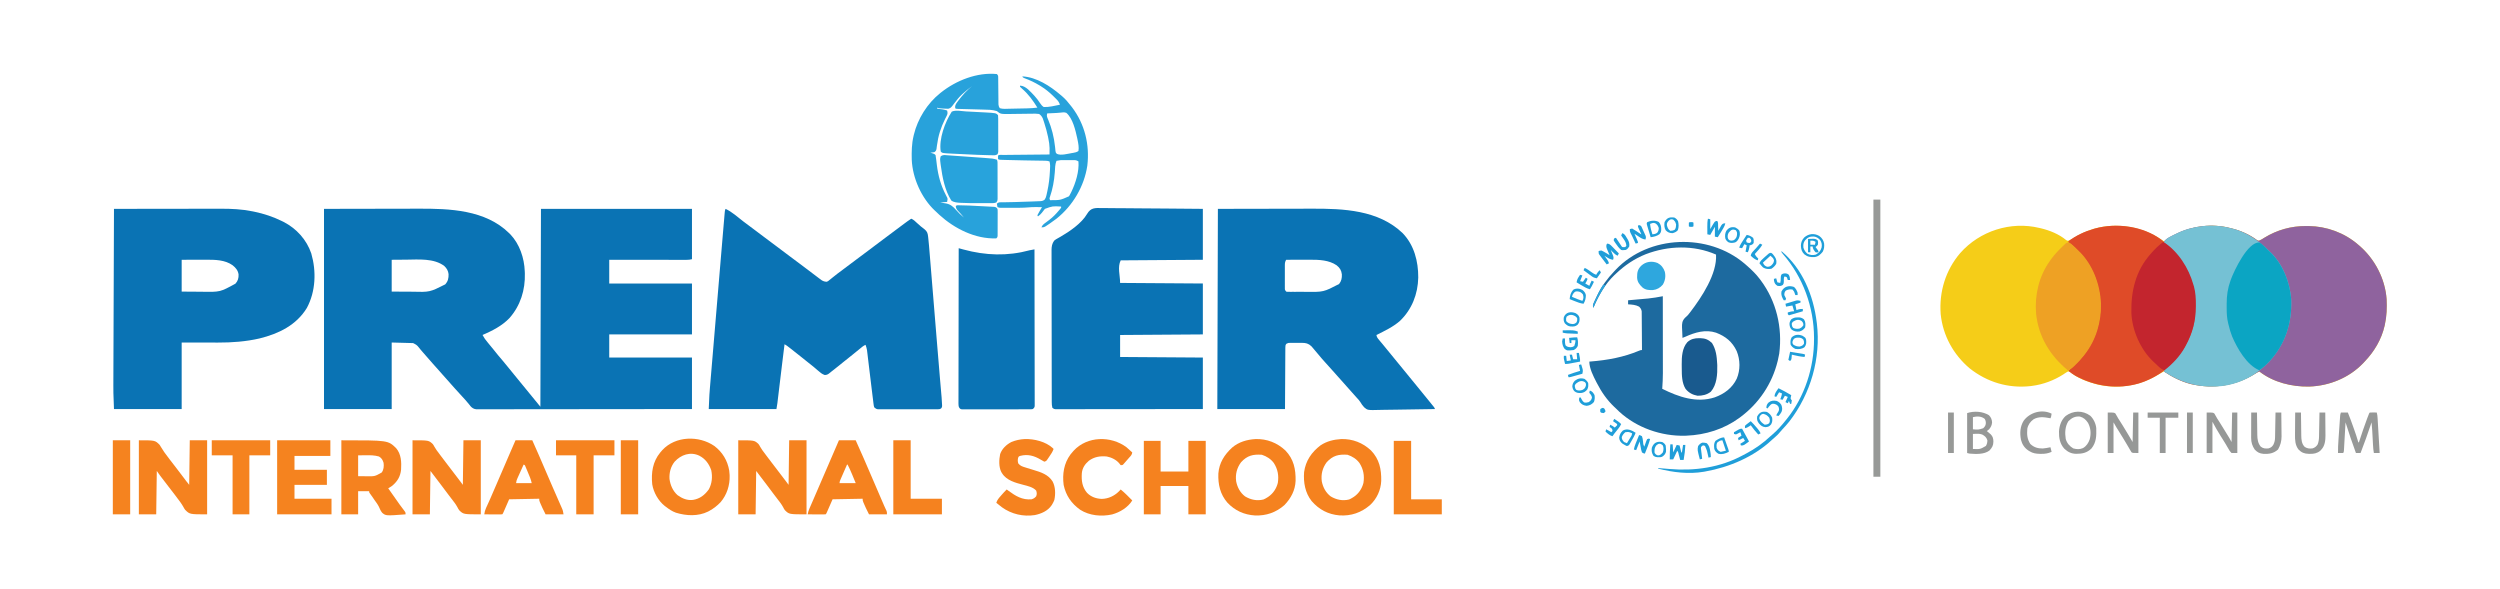 <?xml version="1.0" encoding="UTF-8"?>
<svg version="1.1" xmlns="http://www.w3.org/2000/svg" width="4321" height="1018">
<path d="M0 0 C0.678 0.156 1.356 0.311 2.055 0.472 C17.501 4.116 33.822 10.648 46.062 20.918 C47.979 22.21 47.979 22.21 50.391 21.898 C53.543 20.813 55.968 19.279 58.75 17.438 C69.755 10.455 81.163 5.26 93.688 1.625 C94.505 1.386 95.323 1.148 96.166 0.902 C131.622 -8.789 170.682 -3.245 202.461 14.879 C206.755 17.417 210.963 20.067 215 23 C215.825 22.443 216.65 21.886 217.5 21.312 C248.318 0.811 284.283 -8.458 321.312 -1.812 C323.9 -1.278 326.436 -0.651 329 0 C329.65 0.15 330.301 0.301 330.971 0.456 C346.857 4.159 362.977 11.173 376.027 20.981 C377.94 22.199 377.94 22.199 380.064 21.773 C383.141 20.544 385.84 18.708 388.625 16.938 C410.816 3.321 435.131 -3.433 461.188 -3.312 C462.456 -3.308 463.725 -3.303 465.032 -3.298 C496.377 -2.909 527.232 8.348 551 29 C551.819 29.697 552.637 30.395 553.48 31.113 C579.89 54.166 597.393 87.839 600 123 C600.673 137.883 600.247 152.436 597 167 C596.85 167.689 596.699 168.378 596.544 169.088 C591.148 192.645 578.609 213.693 562 231 C561.181 231.882 560.363 232.763 559.52 233.672 C535.284 259.017 501.008 272.996 466.141 274.125 C436.033 274.721 404.089 266.801 380 248 C377.414 249.201 375.007 250.593 372.594 252.102 C339.039 272.935 300.693 278.744 262.301 269.969 C244.973 265.675 229.793 257.835 215 248 C213.791 248.665 212.583 249.332 211.375 250 C210.55 250.455 209.725 250.91 208.875 251.379 C206.839 252.527 204.82 253.704 202.812 254.902 C171.31 273.553 133.55 278.973 98 270 C82.682 265.769 66.834 260.071 54.273 250.07 C51.256 247.642 51.256 247.642 48.359 248.492 C47.581 248.99 46.802 249.487 46 250 C44.863 250.715 44.863 250.715 43.703 251.445 C42.894 252 42.084 252.554 41.25 253.125 C25.067 263.517 6.124 270.613 -13 273 C-13.826 273.11 -14.653 273.219 -15.504 273.332 C-53.986 277.633 -90.517 266.494 -120.688 242.625 C-148.825 218.781 -166.901 185.969 -170.719 149.074 C-173.658 110.434 -162.267 72.965 -136.961 43.391 C-103.206 5.186 -49.788 -12.057 0 0 Z " fill="#F5CD18" transform="translate(3525,394)"/>
<path d="M0 0 C49.593 -0.093 49.593 -0.093 100.188 -0.188 C110.574 -0.215 120.96 -0.242 131.661 -0.27 C144.479 -0.284 144.479 -0.284 150.506 -0.286 C154.658 -0.289 158.81 -0.3 162.962 -0.317 C217.229 -0.523 278.797 1.508 320 42 C321.029 43.009 321.029 43.009 322.078 44.039 C338.109 60.89 346.175 84.998 347 108 C347.077 109.835 347.077 109.835 347.156 111.707 C347.967 140.097 339.563 167.201 320.656 188.66 C307.778 202.187 290.95 210.67 274 218 C276.599 222.818 279.43 226.955 283.062 231.062 C286.986 235.594 290.77 240.197 294.438 244.938 C298.709 250.443 303.163 255.757 307.724 261.024 C311.275 265.133 314.709 269.318 318.078 273.578 C321.664 278.097 325.341 282.541 329 287 C330.5 288.833 332 290.666 333.5 292.5 C334.243 293.408 334.985 294.315 335.75 295.25 C348.5 310.833 361.25 326.417 374 342 C374.33 229.14 374.66 116.28 375 0 C461.13 0 547.26 0 636 0 C636 28.71 636 57.42 636 87 C632.444 87.889 629.859 88.124 626.242 88.12 C625.067 88.122 623.892 88.123 622.681 88.124 C620.753 88.119 620.753 88.119 618.786 88.114 C617.416 88.113 616.046 88.113 614.676 88.114 C610.959 88.114 607.243 88.108 603.526 88.101 C599.641 88.095 595.756 88.095 591.871 88.093 C584.515 88.09 577.16 88.082 569.804 88.072 C561.429 88.061 553.054 88.055 544.679 88.05 C527.453 88.04 510.226 88.022 493 88 C493 101.53 493 115.06 493 129 C540.19 129 587.38 129 636 129 C636 158.04 636 187.08 636 217 C588.81 217 541.62 217 493 217 C493 230.2 493 243.4 493 257 C540.19 257 587.38 257 636 257 C636 286.37 636 315.74 636 346 C588.185 346.066 540.37 346.122 492.555 346.153 C486.913 346.157 481.272 346.161 475.63 346.165 C473.945 346.166 473.945 346.166 472.227 346.167 C454.027 346.18 435.827 346.204 417.627 346.231 C398.96 346.259 380.294 346.276 361.627 346.282 C350.103 346.286 338.579 346.299 327.056 346.324 C319.16 346.34 311.264 346.344 303.368 346.341 C298.808 346.339 294.249 346.342 289.689 346.358 C285.517 346.372 281.346 346.373 277.174 346.363 C275.662 346.361 274.151 346.365 272.639 346.375 C270.589 346.387 268.538 346.378 266.487 346.369 C264.777 346.371 264.777 346.371 263.032 346.373 C258.59 345.827 256.002 344.108 253.035 340.828 C252.059 339.552 252.059 339.552 251.062 338.25 C247.207 333.387 243.134 328.826 238.875 324.312 C234.716 319.901 230.594 315.482 226.637 310.887 C224.621 308.563 222.562 306.283 220.5 304 C217.236 300.383 214.012 296.736 210.812 293.062 C208.728 290.69 206.616 288.344 204.5 286 C201.236 282.383 198.012 278.736 194.812 275.062 C192.728 272.69 190.616 270.344 188.5 268 C182.527 261.375 176.684 254.644 170.875 247.875 C170.372 247.289 169.869 246.703 169.35 246.099 C168.861 245.527 168.371 244.956 167.867 244.367 C167.383 243.806 166.9 243.245 166.401 242.667 C165.487 241.579 164.595 240.47 163.731 239.341 C160.609 235.301 158.952 234.476 154 232 C141.79 231.67 129.58 231.34 117 231 C117 268.95 117 306.9 117 346 C78.39 346 39.78 346 0 346 C0 231.82 0 117.64 0 0 Z M117 88 C117 106.15 117 124.3 117 143 C130.118 143.062 130.118 143.062 143.5 143.125 C146.226 143.143 148.951 143.161 151.76 143.18 C182.727 144.008 182.727 144.008 209.527 130.523 C214.415 124.998 215.473 119.958 215.309 112.781 C214.665 106.985 212.163 102.823 208 98.812 C190.152 85.1 163.271 87.587 142.125 87.812 C133.834 87.874 125.543 87.936 117 88 Z " fill="#0A73B4" transform="translate(560,361)"/>
<path d="M0 0 C49.345 -0.093 49.345 -0.093 99.688 -0.188 C110.022 -0.215 120.356 -0.242 131.003 -0.27 C143.757 -0.284 143.757 -0.284 149.755 -0.286 C153.886 -0.289 158.017 -0.3 162.148 -0.317 C216.877 -0.526 277.491 1.812 319.375 42 C339.271 62.73 346.417 90.599 346.303 118.714 C345.682 147.141 335.413 173.748 314.699 193.637 C302.666 204.172 288.21 210.929 274 218 C274.582 221.922 276.47 224.08 279 227.062 C280.222 228.518 280.222 228.518 281.469 230.004 C282.722 231.487 282.722 231.487 284 233 C285.504 234.83 287.004 236.664 288.5 238.5 C289.243 239.407 289.985 240.315 290.75 241.25 C333.5 293.5 333.5 293.5 335.766 296.27 C337.213 298.038 338.661 299.806 340.109 301.574 C345.151 307.729 350.174 313.9 355.187 320.079 C357.657 323.122 360.129 326.163 362.621 329.188 C375 344.218 375 344.218 375 346 C359.823 346.328 344.646 346.574 329.466 346.725 C322.416 346.797 315.369 346.895 308.32 347.056 C301.512 347.211 294.706 347.292 287.896 347.328 C285.304 347.354 282.713 347.404 280.122 347.48 C258.748 348.081 258.748 348.081 252.833 342.979 C250.157 340.138 248.053 337.082 246.079 333.725 C244.423 331.077 242.326 328.888 240.188 326.625 C237.599 323.771 235.03 320.906 232.5 318 C229.106 314.103 225.646 310.269 222.184 306.434 C220.292 304.325 218.421 302.201 216.562 300.062 C213.752 296.834 210.884 293.663 208 290.5 C204.544 286.711 201.135 282.889 197.77 279.02 C193.489 274.134 189.122 269.324 184.742 264.527 C180.893 260.295 177.159 256.012 173.562 251.562 C170.378 247.648 167.147 243.788 163.812 240 C163.035 239.113 162.258 238.226 161.457 237.312 C156.547 232.691 151.895 231.543 145.301 231.602 C144.584 231.599 143.867 231.596 143.128 231.593 C141.623 231.591 140.118 231.596 138.613 231.609 C136.308 231.625 134.006 231.609 131.701 231.59 C130.234 231.592 128.768 231.596 127.301 231.602 C126.269 231.592 126.269 231.592 125.217 231.583 C121.528 231.611 121.528 231.611 118.32 233.238 C116.631 235.492 116.617 236.774 116.601 239.575 C116.589 240.511 116.576 241.447 116.563 242.412 C116.565 243.441 116.566 244.47 116.568 245.53 C116.557 246.631 116.547 247.731 116.536 248.865 C116.507 252.435 116.497 256.004 116.488 259.574 C116.473 261.775 116.456 263.976 116.438 266.177 C116.38 274.347 116.348 282.517 116.312 290.688 C116.209 308.941 116.106 327.194 116 346 C77.39 346 38.78 346 -1 346 C-0.67 231.82 -0.34 117.64 0 0 Z M118 88 C116.225 91.066 115.748 93.284 115.741 96.813 C115.735 97.764 115.729 98.715 115.722 99.695 C115.726 100.714 115.73 101.734 115.734 102.785 C115.732 103.838 115.731 104.89 115.729 105.975 C115.727 108.198 115.731 110.422 115.739 112.645 C115.75 116.053 115.739 119.461 115.727 122.869 C115.728 125.029 115.73 127.188 115.734 129.348 C115.73 130.37 115.726 131.391 115.722 132.444 C115.728 133.392 115.735 134.34 115.741 135.317 C115.743 136.151 115.744 136.985 115.746 137.844 C115.87 140.296 115.87 140.296 118 143 C120.243 143.459 120.243 143.459 122.883 143.388 C123.902 143.398 124.922 143.407 125.972 143.417 C127.084 143.411 128.195 143.405 129.34 143.398 C130.491 143.401 131.641 143.404 132.827 143.407 C135.277 143.409 137.728 143.404 140.178 143.391 C143.864 143.375 147.547 143.391 151.232 143.41 C182.52 143.848 182.52 143.848 209.441 129.879 C213.51 124.974 214.554 119.496 214.273 113.227 C213.406 106.16 210.79 101.972 205.219 97.531 C192.126 88.496 174.803 87.833 159.406 87.902 C157.625 87.904 157.625 87.904 155.808 87.907 C152.039 87.912 148.269 87.925 144.5 87.938 C141.935 87.943 139.37 87.947 136.805 87.951 C130.536 87.962 124.268 87.979 118 88 Z " fill="#0A73B4" transform="translate(2105,361)"/>
<path d="M0 0 C11.183 5.095 21.204 14.4 30.906 21.833 C36.726 26.285 42.588 30.671 48.5 35 C56.128 40.586 63.656 46.293 71.164 52.039 C76.899 56.421 82.678 60.735 88.5 65 C96.127 70.587 103.656 76.293 111.164 82.039 C117.66 87.002 124.22 91.867 130.816 96.696 C137.824 101.839 144.735 107.104 151.621 112.408 C154.07 114.287 156.531 116.148 159 118 C159.869 118.658 160.737 119.315 161.632 119.993 C162.926 120.942 162.926 120.942 164.246 121.91 C165.015 122.48 165.784 123.05 166.576 123.637 C169.499 125.281 171.647 125.86 175 126 C177.397 124.928 177.397 124.928 179.512 123.09 C180.342 122.437 181.172 121.784 182.027 121.111 C182.905 120.394 183.783 119.677 184.688 118.938 C186.576 117.445 188.465 115.954 190.355 114.465 C191.303 113.711 192.251 112.956 193.228 112.179 C197.247 109.02 201.366 106.006 205.5 103 C212.227 98.077 218.881 93.066 225.5 88 C232.886 82.346 240.332 76.785 247.836 71.289 C253.777 66.927 259.647 62.479 265.5 58 C272.903 52.335 280.359 46.751 287.878 41.241 C294.738 36.209 301.542 31.104 308.328 25.972 C312.476 22.847 316.64 19.822 321 17 C324.918 18.61 327.67 21.308 330.688 24.188 C334.995 28.232 339.376 31.982 344.16 35.465 C348.396 38.999 349.442 42.005 350.075 47.451 C350.191 48.429 350.191 48.429 350.309 49.427 C351.349 58.523 352.061 67.654 352.8 76.778 C352.969 78.833 353.139 80.887 353.309 82.941 C353.767 88.493 354.22 94.046 354.673 99.598 C355.153 105.483 355.639 111.368 356.123 117.253 C357.045 128.447 357.962 139.643 358.878 150.838 C360.203 167.024 361.533 183.211 362.863 199.397 C362.962 200.602 363.061 201.807 363.163 203.049 C363.362 205.467 363.561 207.886 363.76 210.305 C364.347 217.457 364.934 224.61 365.52 231.762 C367.215 252.441 368.91 273.119 370.689 293.791 C370.813 295.235 370.937 296.678 371.061 298.122 C371.597 304.36 372.139 310.598 372.69 316.835 C372.87 318.905 373.05 320.976 373.229 323.046 C373.309 323.93 373.39 324.813 373.472 325.724 C373.836 329.956 374.105 334.189 374.236 338.435 C374.264 339.238 374.291 340.042 374.32 340.869 C374 343 374 343 372.767 344.762 C370.523 346.335 369.22 346.377 366.49 346.381 C365.566 346.389 364.642 346.398 363.69 346.407 C362.679 346.401 361.667 346.394 360.625 346.388 C359.558 346.393 358.491 346.399 357.392 346.404 C353.856 346.417 350.321 346.409 346.785 346.398 C344.333 346.4 341.88 346.403 339.428 346.407 C334.284 346.412 329.14 346.405 323.996 346.391 C317.397 346.374 310.799 346.384 304.2 346.402 C299.134 346.413 294.068 346.409 289.003 346.401 C286.569 346.399 284.136 346.402 281.703 346.409 C278.303 346.416 274.904 346.405 271.504 346.388 C270.495 346.394 269.485 346.4 268.445 346.407 C267.518 346.398 266.592 346.39 265.637 346.381 C264.833 346.38 264.03 346.379 263.202 346.378 C260.423 345.901 259.046 344.913 257 343 C256.214 340.294 256.214 340.294 255.797 336.898 C255.713 336.258 255.63 335.617 255.544 334.957 C255.262 332.765 255.007 330.57 254.75 328.375 C254.552 326.798 254.352 325.221 254.151 323.644 C253.554 318.917 252.983 314.188 252.415 309.457 C251.956 305.63 251.492 301.804 251.028 297.978 C250.943 297.275 250.857 296.572 250.769 295.848 C250.326 292.193 249.881 288.539 249.435 284.884 C249.301 283.788 249.301 283.788 249.164 282.669 C248.984 281.188 248.803 279.708 248.622 278.227 C248.082 273.797 247.55 269.366 247.024 264.934 C246.69 262.124 246.351 259.315 246.01 256.506 C245.775 254.552 245.547 252.599 245.319 250.645 C245.175 249.462 245.031 248.279 244.882 247.061 C244.759 246.031 244.637 245.001 244.511 243.94 C243.968 240.818 243.073 237.977 242 235 C238.343 236.588 235.643 238.853 232.625 241.438 C228.237 245.158 223.789 248.778 219.25 252.312 C214.117 256.316 209.043 260.384 204 264.5 C198.843 268.705 193.665 272.882 188.438 277 C187.617 277.649 187.617 277.649 186.779 278.311 C185.728 279.136 184.67 279.953 183.605 280.762 C182.477 281.632 181.374 282.533 180.29 283.457 C177.209 285.947 175.614 286.962 171.566 287.211 C166.774 285.584 163.695 282.945 159.938 279.625 C158.428 278.336 156.918 277.048 155.406 275.762 C154.661 275.122 153.916 274.481 153.148 273.822 C150.144 271.274 147.053 268.848 143.938 266.438 C138.964 262.567 134.063 258.618 129.188 254.625 C123.408 249.901 117.552 245.288 111.625 240.75 C110.893 240.189 110.161 239.628 109.407 239.049 C105.856 236.284 105.856 236.284 102 234 C100.862 243.209 99.725 252.418 98.59 261.628 C98.405 263.121 98.221 264.614 98.037 266.108 C95.455 287.039 92.899 307.973 90.46 328.921 C90.367 329.719 90.273 330.517 90.177 331.339 C90.006 332.789 89.838 334.239 89.671 335.69 C89.26 339.185 88.692 342.539 88 346 C49.39 346 10.78 346 -29 346 C-27.851 319.58 -27.851 319.58 -26.944 309.069 C-26.843 307.848 -26.741 306.627 -26.636 305.369 C-26.361 302.065 -26.081 298.762 -25.8 295.459 C-25.494 291.864 -25.194 288.268 -24.894 284.672 C-24.307 277.661 -23.715 270.651 -23.121 263.642 C-22.428 255.448 -21.74 247.255 -21.052 239.061 C-19.823 224.425 -18.589 209.79 -17.353 195.154 C-16.159 181.008 -14.966 166.862 -13.777 152.716 C-13.704 151.844 -13.631 150.972 -13.555 150.074 C-13.26 146.569 -12.966 143.063 -12.671 139.558 C-11.393 124.362 -10.114 109.166 -8.835 93.97 C-8.629 91.53 -8.424 89.089 -8.218 86.648 C-7.436 77.357 -6.652 68.066 -5.868 58.775 C-5.631 55.974 -5.395 53.172 -5.159 50.371 C-4.447 41.913 -3.727 33.456 -3 25 C-2.906 23.896 -2.812 22.792 -2.715 21.655 C-2.449 18.551 -2.178 15.448 -1.906 12.344 C-1.828 11.433 -1.751 10.522 -1.671 9.583 C-1.597 8.753 -1.523 7.924 -1.447 7.069 C-1.384 6.35 -1.322 5.632 -1.257 4.892 C-1 3 -1 3 0 0 Z " fill="#0A73B4" transform="translate(1254,361)"/>
<path d="M0 0 C0.65 0.15 1.301 0.301 1.971 0.456 C17.857 4.159 33.977 11.173 47.027 20.981 C48.94 22.199 48.94 22.199 51.064 21.773 C54.141 20.544 56.84 18.708 59.625 16.938 C81.816 3.321 106.131 -3.433 132.188 -3.312 C133.456 -3.308 134.725 -3.303 136.032 -3.298 C167.377 -2.909 198.232 8.348 222 29 C223.228 30.046 223.228 30.046 224.48 31.113 C250.89 54.166 268.393 87.839 271 123 C271.673 137.883 271.247 152.436 268 167 C267.774 168.034 267.774 168.034 267.544 169.088 C262.148 192.645 249.609 213.693 233 231 C231.772 232.323 231.772 232.323 230.52 233.672 C206.284 259.017 172.008 272.996 137.141 274.125 C107.033 274.721 75.089 266.801 51 248 C48.414 249.201 46.007 250.593 43.594 252.102 C10.039 272.935 -28.307 278.744 -66.699 269.969 C-84.027 265.675 -99.207 257.835 -114 248 C-112.436 243.983 -109.599 241.585 -106.438 238.812 C-105.343 237.825 -104.249 236.837 -103.156 235.848 C-102.617 235.362 -102.079 234.876 -101.523 234.375 C-77.919 213.063 -62.263 181.846 -60 150 C-59.857 145.454 -59.814 140.911 -59.815 136.363 C-59.813 134.268 -59.794 132.173 -59.775 130.078 C-59.619 93.369 -76.534 61.145 -101.625 35.125 C-105.462 31.4 -109.719 28.194 -114 25 C-111.653 17.958 -98.891 13.244 -92.375 9.875 C-64.476 -4.035 -30.2 -7.667 0 0 Z " fill="#8F639E" transform="translate(3854,394)"/>
<path d="M0 0 C26.071 -0.047 52.141 -0.082 78.212 -0.104 C90.319 -0.114 102.427 -0.128 114.534 -0.151 C125.097 -0.171 135.659 -0.184 146.222 -0.188 C151.806 -0.191 157.39 -0.197 162.973 -0.211 C168.249 -0.225 173.524 -0.229 178.799 -0.226 C180.716 -0.227 182.634 -0.231 184.551 -0.238 C202.838 -0.309 221.232 0.569 239.188 4.25 C240.806 4.574 240.806 4.574 242.457 4.905 C259.159 8.366 274.672 13.522 290 21 C291.038 21.504 292.075 22.008 293.145 22.527 C315.546 34.096 332.787 53.136 341 77 C349.936 107.807 348.75 142.642 333.375 171.25 C315.132 201.137 284.575 215.844 251.528 223.982 C227.878 229.42 203.883 231.172 179.695 231.098 C178.081 231.096 176.467 231.095 174.853 231.095 C168.944 231.089 163.034 231.075 157.125 231.062 C143.884 231.042 130.643 231.021 117 231 C117 268.95 117 306.9 117 346 C78.39 346 39.78 346 0 346 C-1.149 316.134 -1.149 316.134 -1.082 304.725 C-1.079 303.383 -1.075 302.04 -1.073 300.698 C-1.064 297.108 -1.048 293.518 -1.032 289.929 C-1.015 286.02 -1.004 282.112 -0.993 278.204 C-0.972 271.465 -0.948 264.727 -0.921 257.988 C-0.881 248.246 -0.848 238.504 -0.816 228.762 C-0.764 212.948 -0.708 197.134 -0.648 181.32 C-0.59 165.977 -0.535 150.634 -0.482 135.291 C-0.479 134.342 -0.476 133.393 -0.472 132.415 C-0.456 127.653 -0.44 122.891 -0.424 118.129 C-0.289 78.753 -0.147 39.376 0 0 Z M117 88 C117 106.15 117 124.3 117 143 C130.272 143.093 130.272 143.093 143.812 143.188 C146.563 143.215 149.314 143.242 152.148 143.27 C183.422 143.796 183.422 143.796 209.926 129.293 C214.272 124.488 215.614 119.727 215.34 113.262 C214.298 106.326 210.457 101.834 205.117 97.531 C192.023 88.061 174.68 87.832 159.09 87.902 C158.018 87.903 156.946 87.904 155.841 87.905 C151.873 87.911 147.905 87.925 143.938 87.938 C130.603 87.968 130.603 87.968 117 88 Z " fill="#0A73B4" transform="translate(197,361)"/>
<path d="M0 0 C1.903 0.003 3.806 0.001 5.708 -0.005 C10.856 -0.009 16 0.062 21.146 0.146 C26.531 0.221 31.916 0.228 37.302 0.242 C47.491 0.279 57.68 0.378 67.868 0.498 C81.643 0.657 95.417 0.722 109.192 0.792 C130.883 0.905 152.571 1.144 174.261 1.362 C174.261 30.402 174.261 59.442 174.261 89.362 C103.971 89.857 103.971 89.857 32.261 90.362 C26.446 101.994 31.261 116.358 31.261 129.362 C102.046 129.857 102.046 129.857 174.261 130.362 C174.261 159.402 174.261 188.442 174.261 218.362 C127.071 218.692 79.881 219.022 31.261 219.362 C31.261 231.902 31.261 244.442 31.261 257.362 C102.046 257.857 102.046 257.857 174.261 258.362 C174.261 287.732 174.261 317.102 174.261 347.362 C141.572 347.406 108.883 347.443 76.194 347.464 C72.337 347.467 68.481 347.47 64.624 347.472 C63.856 347.473 63.088 347.473 62.297 347.474 C49.855 347.482 37.412 347.498 24.969 347.517 C12.208 347.535 -0.554 347.546 -13.315 347.55 C-21.193 347.553 -29.072 347.562 -36.95 347.578 C-42.985 347.59 -49.019 347.591 -55.054 347.589 C-57.535 347.589 -60.015 347.593 -62.495 347.601 C-65.871 347.611 -69.246 347.608 -72.621 347.603 C-74.108 347.612 -74.108 347.612 -75.625 347.62 C-76.526 347.616 -77.427 347.613 -78.356 347.608 C-79.525 347.61 -79.525 347.61 -80.718 347.611 C-82.739 347.362 -82.739 347.362 -85.739 345.362 C-86.707 342.056 -86.865 338.889 -86.873 335.459 C-86.877 334.493 -86.882 333.526 -86.886 332.53 C-86.886 331.477 -86.886 330.423 -86.886 329.337 C-86.889 328.211 -86.893 327.085 -86.897 325.926 C-86.908 322.146 -86.912 318.366 -86.916 314.586 C-86.921 311.879 -86.928 309.172 -86.935 306.465 C-86.955 298.338 -86.965 290.211 -86.974 282.084 C-86.979 278.255 -86.984 274.426 -86.989 270.597 C-87.006 257.868 -87.021 245.138 -87.028 232.408 C-87.03 229.107 -87.032 225.806 -87.034 222.505 C-87.034 221.684 -87.035 220.864 -87.035 220.018 C-87.043 206.722 -87.069 193.426 -87.101 180.131 C-87.134 166.475 -87.152 152.82 -87.156 139.165 C-87.158 131.5 -87.166 123.835 -87.192 116.169 C-87.214 109.643 -87.222 103.116 -87.212 96.59 C-87.208 93.261 -87.212 89.933 -87.229 86.604 C-87.246 82.992 -87.239 79.381 -87.226 75.769 C-87.237 74.722 -87.248 73.674 -87.26 72.595 C-87.205 66.402 -86.431 61.477 -82.739 56.362 C-79.926 54.112 -79.926 54.112 -76.739 52.362 C-75.575 51.698 -74.412 51.031 -73.25 50.362 C-72.371 49.867 -72.371 49.867 -71.474 49.362 C-55.883 40.38 -35.128 26.077 -25.946 10.279 C-19.338 -1.022 -11.863 -0.296 0 0 Z " fill="#0A73B4" transform="translate(1904.739,359.638)"/>
<path d="M0 0 C0.833 0.733 1.665 1.467 2.523 2.223 C3.397 2.987 4.271 3.751 5.172 4.539 C12.765 11.277 19.759 18.123 25.898 26.223 C26.46 26.963 27.022 27.704 27.6 28.467 C54.829 64.922 65.572 110.342 59.754 155.396 C59.164 159.047 58.404 162.631 57.523 166.223 C57.225 167.469 57.225 167.469 56.921 168.74 C47.355 207.644 24.655 241.382 -7.477 265.223 C-8.333 265.861 -8.333 265.861 -9.206 266.513 C-35.646 285.937 -67.878 295.949 -100.477 297.223 C-101.859 297.285 -101.859 297.285 -103.27 297.348 C-144.277 298.273 -186.462 283.623 -216.789 255.723 C-218.695 253.9 -220.591 252.067 -222.477 250.223 C-223.469 249.291 -224.463 248.36 -225.457 247.43 C-238.028 235.497 -247.587 221.599 -255.477 206.223 C-255.954 205.305 -255.954 205.305 -256.44 204.369 C-261.705 194.127 -268.477 180.882 -268.477 169.223 C-267.256 169.126 -267.256 169.126 -266.012 169.027 C-236.85 166.638 -209.401 161.707 -182.285 150.324 C-179.477 149.223 -179.477 149.223 -177.477 149.223 C-177.515 140.182 -177.574 131.142 -177.66 122.101 C-177.7 117.903 -177.732 113.705 -177.748 109.507 C-177.763 105.454 -177.797 101.402 -177.845 97.35 C-177.86 95.805 -177.868 94.26 -177.868 92.715 C-177.871 90.548 -177.898 88.383 -177.931 86.216 C-177.94 84.984 -177.948 83.751 -177.958 82.481 C-178.571 78.632 -179.774 76.978 -182.477 74.223 C-188.221 71.049 -195.041 70.612 -201.477 70.223 C-201.477 67.913 -201.477 65.603 -201.477 63.223 C-200.263 63.117 -199.049 63.012 -197.799 62.903 C-193.212 62.502 -188.625 62.092 -184.039 61.678 C-182.07 61.502 -180.1 61.329 -178.131 61.158 C-175.267 60.909 -172.405 60.651 -169.543 60.391 C-168.264 60.283 -168.264 60.283 -166.959 60.172 C-158.377 59.375 -149.944 57.787 -141.477 56.223 C-141.453 74.722 -141.436 93.221 -141.425 111.719 C-141.42 120.31 -141.413 128.901 -141.401 137.492 C-141.391 144.987 -141.385 152.482 -141.382 159.976 C-141.381 163.939 -141.378 167.901 -141.371 171.863 C-141.364 175.606 -141.362 179.348 -141.363 183.091 C-141.363 185.092 -141.358 187.093 -141.352 189.094 C-141.362 198.173 -141.822 207.172 -142.477 216.223 C-114.288 230.286 -82.953 241.262 -51.602 230.973 C-35.085 224.96 -21.398 214.865 -13.664 198.723 C-7.338 183.614 -7.562 166.24 -13.766 151.07 C-21.378 134.931 -32.846 125.574 -49.477 119.223 C-67.675 113.271 -85.794 118.661 -102.477 126.223 C-104.141 126.895 -105.807 127.562 -107.477 128.223 C-107.702 124.277 -107.864 120.333 -107.971 116.382 C-108.038 114.39 -108.152 112.4 -108.268 110.41 C-108.426 103.423 -108.157 99.078 -103.344 93.785 C-101.733 92.252 -100.112 90.73 -98.477 89.223 C-97.321 87.872 -96.194 86.495 -95.105 85.09 C-94.599 84.438 -94.093 83.786 -93.572 83.115 C-74.259 57.703 -47.443 17.546 -49.477 -15.777 C-88.222 -32.67 -132.029 -31.317 -171.074 -16.367 C-190.649 -8.503 -207.197 2.769 -222.477 17.223 C-223.36 18.041 -224.243 18.86 -225.152 19.703 C-241.733 35.58 -252.66 55.249 -261.477 76.223 C-262.872 71.828 -261.469 69.062 -259.602 65.035 C-259.283 64.334 -258.964 63.633 -258.635 62.91 C-257.603 60.671 -256.545 58.445 -255.477 56.223 C-255.138 55.513 -254.799 54.803 -254.451 54.072 C-247.051 38.775 -237.236 25.477 -225.477 13.223 C-224.587 12.27 -223.698 11.317 -222.781 10.336 C-165.54 -49.884 -62.745 -53.418 0 0 Z " fill="#1D6A9F" transform="translate(3015.477,455.777)"/>
<path d="M0 0 C1.428 1.195 2.843 2.405 4.25 3.625 C5.297 4.493 6.345 5.359 7.395 6.223 C30.22 25.102 47.318 48.754 55.25 77.625 C55.741 79.156 55.741 79.156 56.242 80.719 C59.228 91.379 59.624 102.247 59.562 113.25 C59.559 114.301 59.559 114.301 59.556 115.373 C59.435 140.02 53.996 160.968 42.25 182.625 C41.419 184.212 41.419 184.212 40.57 185.832 C24.087 215.921 -6.482 238.353 -38.875 248.375 C-75.961 259.112 -114.944 253.553 -148.551 235.152 C-152.884 232.656 -156.827 229.718 -160.75 226.625 C-158.057 223.871 -155.326 221.219 -152.438 218.672 C-125.393 194.665 -108.776 161.729 -105.75 125.625 C-104.062 94.042 -111.176 62.605 -129.75 36.625 C-130.464 35.616 -131.178 34.606 -131.914 33.566 C-136.473 27.304 -141.48 21.621 -146.938 16.125 C-147.507 15.55 -148.077 14.974 -148.664 14.382 C-151.517 11.577 -154.376 9.113 -157.676 6.844 C-158.69 6.112 -159.705 5.379 -160.75 4.625 C-160.75 3.965 -160.75 3.305 -160.75 2.625 C-147.875 -7.31 -132.479 -14.311 -116.938 -18.812 C-116.127 -19.047 -115.317 -19.282 -114.482 -19.524 C-77.157 -29.615 -31.352 -23.669 0 0 Z " fill="#DF4B28" transform="translate(3735.75,414.375)"/>
<path d="M0 0 C0.65 0.15 1.301 0.301 1.971 0.456 C28.531 6.647 49.061 21.03 68 40 C68.55 40.504 69.101 41.008 69.668 41.527 C91.444 61.736 104.616 95.396 106.14 124.693 C107.484 165.319 95.328 201.889 67.336 231.852 C61.58 237.738 55.588 243.067 49 248 C48.246 248.583 47.492 249.165 46.715 249.766 C27.344 264.124 1.094 273.155 -23 274 C-24.91 274.077 -24.91 274.077 -26.859 274.156 C-58.819 275.021 -87.579 265.566 -114 248 C-112.436 243.983 -109.599 241.585 -106.438 238.812 C-105.343 237.825 -104.249 236.837 -103.156 235.848 C-102.617 235.362 -102.079 234.876 -101.523 234.375 C-77.919 213.063 -62.263 181.846 -60 150 C-59.857 145.454 -59.814 140.911 -59.815 136.363 C-59.813 134.268 -59.794 132.173 -59.775 130.078 C-59.619 93.369 -76.534 61.145 -101.625 35.125 C-105.462 31.4 -109.719 28.194 -114 25 C-111.653 17.958 -98.891 13.244 -92.375 9.875 C-64.476 -4.035 -30.2 -7.667 0 0 Z " fill="#75C1D4" transform="translate(3854,394)"/>
<path d="M0 0 C0.739 0.202 1.477 0.403 2.238 0.611 C3.216 0.878 4.193 1.145 5.201 1.42 C6.649 1.815 6.649 1.815 8.126 2.219 C46.551 12.666 84.171 13.999 122.804 3.525 C125.516 2.877 128.248 2.449 131 2 C131.069 36.728 131.122 71.455 131.153 106.183 C131.157 110.28 131.161 114.376 131.165 118.473 C131.166 119.289 131.166 120.105 131.167 120.945 C131.18 134.164 131.204 147.383 131.231 160.601 C131.259 174.158 131.276 187.715 131.282 201.272 C131.286 209.642 131.299 218.011 131.324 226.381 C131.34 232.115 131.344 237.85 131.341 243.584 C131.339 246.896 131.343 250.207 131.358 253.519 C131.372 257.104 131.369 260.69 131.361 264.275 C131.37 265.329 131.378 266.382 131.387 267.467 C131.381 268.424 131.375 269.381 131.369 270.367 C131.37 271.195 131.371 272.024 131.373 272.877 C130.91 275.512 130.106 276.397 128 278 C125.687 278.38 125.687 278.38 122.914 278.388 C121.337 278.403 121.337 278.403 119.727 278.418 C118.574 278.413 117.421 278.409 116.232 278.404 C114.41 278.414 114.41 278.414 112.551 278.425 C109.218 278.44 105.886 278.442 102.553 278.436 C99.773 278.433 96.992 278.439 94.211 278.445 C87.651 278.459 81.092 278.457 74.533 278.446 C67.762 278.435 60.992 278.449 54.221 278.475 C48.411 278.498 42.6 278.504 36.789 278.498 C33.318 278.495 29.847 278.497 26.375 278.515 C22.506 278.533 18.637 278.519 14.768 278.502 C13.614 278.511 12.461 278.521 11.273 278.531 C10.221 278.521 9.169 278.511 8.086 278.501 C7.171 278.501 6.256 278.501 5.313 278.501 C3 278 3 278 1.379 276.267 C-0.209 273.656 -0.373 272.26 -0.369 269.229 C-0.375 268.266 -0.381 267.304 -0.387 266.312 C-0.379 265.258 -0.37 264.203 -0.361 263.117 C-0.363 261.995 -0.366 260.872 -0.369 259.716 C-0.373 255.942 -0.357 252.168 -0.341 248.394 C-0.34 245.693 -0.34 242.993 -0.342 240.293 C-0.343 234.473 -0.334 228.653 -0.317 222.833 C-0.293 214.419 -0.285 206.004 -0.281 197.589 C-0.275 183.937 -0.255 170.285 -0.226 156.633 C-0.199 143.37 -0.178 130.108 -0.165 116.846 C-0.164 116.028 -0.163 115.211 -0.162 114.369 C-0.158 110.268 -0.155 106.168 -0.151 102.067 C-0.12 68.045 -0.067 34.022 0 0 Z " fill="#0A73B4" transform="translate(1657,429)"/>
<path d="M0 0 C2.55 2.55 2.259 3.491 2.287 7.029 C2.301 8.077 2.314 9.125 2.328 10.205 C2.336 11.909 2.336 11.909 2.344 13.648 C2.358 14.813 2.373 15.977 2.388 17.176 C2.435 20.909 2.469 24.642 2.5 28.375 C2.541 33.279 2.595 38.182 2.656 43.086 C2.664 44.785 2.664 44.785 2.672 46.517 C2.686 47.572 2.699 48.626 2.713 49.712 C2.724 51.102 2.724 51.102 2.735 52.52 C3.017 55.158 3.541 56.791 5 59 C10.455 60.699 16.548 60.045 22.207 59.914 C23.287 59.893 24.367 59.872 25.48 59.85 C27.76 59.804 30.04 59.755 32.321 59.703 C35.79 59.626 39.259 59.558 42.729 59.492 C44.951 59.446 47.173 59.399 49.395 59.352 C50.423 59.332 51.451 59.312 52.511 59.291 C58.4 59.152 64.155 58.74 70 58 C62.507 45.865 54.654 34.924 43.809 25.527 C42.506 24.388 41.249 23.198 40 22 C40 21.34 40 20.68 40 20 C50.047 20.258 58.178 30.654 64.77 37.43 C68.56 41.483 71.76 45.899 74.842 50.506 C76.753 53.358 78.095 55.063 81 57 C90.323 57.325 99.898 54.837 109 53 C107.72 49.32 106.306 46.916 103.578 44.145 C102.89 43.445 102.201 42.745 101.492 42.023 C100.382 40.929 100.382 40.929 99.25 39.812 C98.103 38.677 98.103 38.677 96.932 37.52 C90.424 31.201 83.711 25.765 76 21 C75.367 20.609 74.735 20.218 74.083 19.814 C65.637 14.678 57.097 10.588 47.816 7.191 C45 6 45 6 44 4 C68.452 5.287 91.976 20.613 110 36 C111.174 36.971 111.174 36.971 112.371 37.961 C118.365 43.051 123.21 48.779 128 55 C128.669 55.853 129.338 56.707 130.027 57.586 C151.898 86.43 160.647 122.413 156.333 158.247 C151.061 193.945 131.23 227.558 103 250 C82.374 265 82.374 265 77 265 C78.53 260.788 81.634 258.729 85.125 256.188 C86.309 255.3 87.491 254.411 88.672 253.52 C89.245 253.089 89.818 252.657 90.408 252.213 C96.687 247.427 101.967 242.066 107 236 C107.804 235.051 108.609 234.102 109.438 233.125 C111.197 231.171 111.197 231.171 111 229 C96.306 228.161 96.306 228.161 83 233 C81.129 235.216 79.394 237.497 77.68 239.836 C75.737 242.339 73.595 244.191 71 246 C70.67 245.34 70.34 244.68 70 244 C71.243 241.55 72.529 239.227 73.938 236.875 C74.324 236.216 74.71 235.558 75.107 234.879 C76.064 233.248 77.031 231.624 78 230 C75.083 229.973 72.167 229.953 69.25 229.938 C68.444 229.929 67.639 229.921 66.809 229.912 C62.412 229.895 58.113 230.056 53.738 230.496 C45.138 231.272 36.515 231.149 27.888 231.13 C24.913 231.125 21.938 231.13 18.963 231.137 C17.068 231.136 15.173 231.135 13.277 231.133 C12.39 231.135 11.502 231.137 10.588 231.139 C9.766 231.136 8.944 231.133 8.097 231.129 C7.376 231.129 6.655 231.128 5.912 231.127 C4 231 4 231 1 230 C0.375 227.125 0.375 227.125 0 224 C2.784 221.216 5.373 221.684 9.102 221.656 C9.834 221.642 10.567 221.629 11.322 221.615 C12.918 221.585 14.514 221.559 16.11 221.537 C20.397 221.474 24.683 221.37 28.969 221.27 C29.863 221.249 30.757 221.229 31.678 221.208 C40.945 220.99 50.208 220.698 59.469 220.298 C61.235 220.224 63.002 220.158 64.769 220.099 C67.245 220.015 69.72 219.907 72.195 219.793 C72.929 219.773 73.663 219.753 74.419 219.733 C77.729 219.554 79.704 219.218 82.399 217.231 C84.059 214.918 84.784 213.269 85.414 210.508 C85.617 209.646 85.819 208.784 86.028 207.895 C86.324 206.524 86.324 206.524 86.625 205.125 C86.837 204.175 87.05 203.226 87.269 202.247 C89.811 190.636 91.141 179.306 91.688 167.438 C91.736 166.389 91.785 165.341 91.835 164.26 C91.873 163.266 91.91 162.271 91.949 161.246 C91.984 160.356 92.018 159.466 92.053 158.549 C91.998 155.92 91.592 153.557 91 151 C88.166 150.055 86.337 149.855 83.394 149.811 C82.455 149.794 81.517 149.777 80.55 149.76 C79.529 149.746 78.508 149.733 77.457 149.719 C76.392 149.701 75.328 149.683 74.231 149.664 C71.944 149.626 69.658 149.589 67.371 149.554 C61.444 149.464 55.517 149.356 49.59 149.25 C47.834 149.219 47.834 149.219 46.042 149.187 C36.995 149.025 27.949 148.831 18.905 148.56 C16.909 148.501 14.913 148.447 12.917 148.393 C11.16 148.337 11.16 148.337 9.367 148.281 C8.368 148.251 7.369 148.221 6.339 148.189 C4 148 4 148 2 147 C1.957 145 1.959 143 2 141 C4.05 138.95 8.371 139.814 11.192 139.795 C12.479 139.78 12.479 139.78 13.793 139.765 C16.645 139.733 19.496 139.708 22.348 139.684 C24.319 139.663 26.291 139.642 28.262 139.621 C33.462 139.565 38.662 139.516 43.862 139.468 C49.164 139.418 54.466 139.362 59.768 139.307 C70.178 139.199 80.589 139.098 91 139 C91.022 136.631 91.038 134.263 91.051 131.894 C91.06 130.575 91.07 129.256 91.079 127.897 C90.966 122.314 90.111 117.023 89 111.562 C88.782 110.467 88.564 109.372 88.34 108.243 C86.663 100.249 84.521 92.455 82 84.688 C81.68 83.686 81.361 82.684 81.031 81.653 C80.712 80.719 80.392 79.786 80.062 78.824 C79.785 78.01 79.508 77.197 79.223 76.358 C77.444 72.928 76.221 71.261 73 69 C68.721 68.313 64.499 68.444 60.176 68.547 C58.919 68.556 57.663 68.566 56.368 68.576 C53.029 68.604 49.692 68.654 46.353 68.715 C41.672 68.795 36.992 68.837 32.311 68.882 C29.823 68.908 27.335 68.942 24.848 68.985 C6.36 69.247 6.36 69.247 0 64 C-7.818 61.496 -16.163 61.595 -24.285 61.402 C-25.636 61.364 -26.987 61.324 -28.338 61.284 C-31.86 61.18 -35.383 61.085 -38.906 60.994 C-44.575 60.846 -50.243 60.687 -55.911 60.521 C-57.888 60.465 -59.866 60.416 -61.843 60.367 C-63.032 60.333 -64.221 60.3 -65.446 60.265 C-66.497 60.238 -67.548 60.211 -68.631 60.183 C-71 60 -71 60 -72 59 C-72.627 54.882 -71.422 52.581 -69.054 49.242 C-68.624 48.667 -68.193 48.092 -67.75 47.5 C-67.306 46.894 -66.862 46.288 -66.405 45.664 C-59.611 36.585 -51.885 28.068 -43 21 C-48.593 25.061 -53.906 29.326 -59 34 C-59.955 34.874 -59.955 34.874 -60.93 35.766 C-65.651 40.279 -69.614 45.202 -73.5 50.432 C-79.518 58.506 -79.518 58.506 -84 60 C-86.872 59.937 -89.7 59.815 -92.562 59.625 C-93.343 59.581 -94.124 59.537 -94.928 59.492 C-100.737 59.131 -100.737 59.131 -103 58 C-103 58.66 -103 59.32 -103 60 C-102.359 60.049 -101.719 60.098 -101.059 60.148 C-95.788 60.604 -91.03 61.36 -86 63 C-84.911 66.919 -85.001 68.853 -86.879 72.449 C-87.303 73.287 -87.727 74.126 -88.164 74.989 C-88.625 75.88 -89.087 76.77 -89.562 77.688 C-97.055 92.871 -101.427 106.925 -103.621 123.763 C-103.76 124.788 -103.899 125.814 -104.043 126.871 C-104.213 128.247 -104.213 128.247 -104.387 129.65 C-105.091 132.348 -105.763 133.363 -108 135 C-111.688 135.688 -111.688 135.688 -115 136 C-113.886 136.289 -112.772 136.577 -111.625 136.875 C-108 138 -108 138 -106 140 C-105.599 142.11 -105.306 144.241 -105.062 146.375 C-104.893 147.744 -104.722 149.112 -104.551 150.48 C-104.272 152.768 -103.993 155.055 -103.716 157.342 C-101.406 175.894 -96.862 192.485 -88.164 209.111 C-87.74 209.939 -87.316 210.768 -86.879 211.621 C-86.493 212.347 -86.107 213.074 -85.709 213.822 C-85 216 -85 216 -86 221 C-89.96 221.33 -93.92 221.66 -98 222 C-96.915 222.17 -95.829 222.34 -94.711 222.516 C-93.265 222.76 -91.82 223.004 -90.375 223.25 C-89.662 223.36 -88.949 223.469 -88.215 223.582 C-80.384 224.947 -75.764 228.881 -70.625 234.812 C-66.375 239.593 -61.972 243.954 -57 248 C-60.448 243.581 -64.207 239.551 -68.074 235.5 C-70.094 232.878 -70.756 231.274 -71 228 C-69.205 226.205 -66.567 226.856 -64.141 226.855 C-53.212 226.895 -42.298 227.52 -31.389 228.117 C-27.717 228.314 -24.044 228.492 -20.371 228.67 C-18.034 228.796 -15.697 228.923 -13.359 229.051 C-12.263 229.101 -11.166 229.151 -10.036 229.203 C-9.023 229.263 -8.011 229.322 -6.968 229.384 C-6.078 229.431 -5.189 229.477 -4.272 229.525 C-1.525 230.099 -0.587 230.694 1 233 C1.374 235.208 1.374 235.208 1.372 237.807 C1.379 238.781 1.385 239.756 1.391 240.759 C1.377 242.335 1.377 242.335 1.363 243.941 C1.364 245.559 1.364 245.559 1.365 247.21 C1.362 249.49 1.353 251.771 1.336 254.052 C1.313 257.552 1.316 261.052 1.322 264.553 C1.317 266.766 1.31 268.979 1.301 271.191 C1.302 272.243 1.303 273.296 1.304 274.38 C1.294 275.351 1.284 276.322 1.275 277.323 C1.27 278.179 1.265 279.036 1.261 279.919 C1 282 1 282 -1 284 C-37.252 285.403 -73.414 267.065 -99.5 243.25 C-101.347 241.514 -103.173 239.758 -105 238 C-106.036 237.058 -106.036 237.058 -107.094 236.098 C-130.28 214.384 -145.688 179.926 -147.126 148.217 C-147.479 134.211 -147.247 120.666 -144 107 C-143.839 106.307 -143.678 105.614 -143.512 104.899 C-136.864 77.298 -120.223 50.743 -98 33 C-97.502 32.601 -97.004 32.201 -96.49 31.79 C-70.205 10.964 -34.007 -3.401 0 0 Z M109.343 66.733 C105.075 67.219 100.789 67.372 96.5 67.562 C95.582 67.606 94.664 67.649 93.719 67.693 C91.479 67.798 89.24 67.9 87 68 C85.64 72.351 86.793 74.513 88.625 78.688 C94.922 93.653 98.734 109.16 100.484 125.297 C100.562 125.983 100.64 126.669 100.72 127.376 C100.925 129.257 101.102 131.14 101.277 133.023 C101.764 136.03 101.764 136.03 103.684 137.922 C110.792 141.23 122.083 137.773 129.688 136.562 C130.466 136.441 131.244 136.319 132.045 136.193 C135.623 135.585 137.941 135.039 141 133 C142.075 126.654 140.728 119.859 139.438 113.625 C139.175 112.347 139.175 112.347 138.907 111.043 C135.93 97.353 131.197 76.428 120 67 C116.274 65.722 113.186 66.223 109.343 66.733 Z M103 150 C100.483 156.067 100.559 163.343 100.125 169.812 C98.987 184.464 96.497 198.672 91.637 212.566 C90.734 215.112 90.734 215.112 92 218 C109.45 217.997 109.45 217.997 124.5 211.312 C125.828 209.394 125.828 209.394 127 207 C127.568 205.895 128.137 204.791 128.723 203.652 C136.207 188.175 142.395 168.302 141 151 C137.257 148.505 135.282 148.755 130.812 148.77 C130.114 148.77 129.415 148.77 128.695 148.771 C127.219 148.774 125.743 148.782 124.267 148.794 C122.008 148.812 119.751 148.815 117.492 148.814 C110.139 148.629 110.139 148.629 103 150 Z " fill="#28A2DB" transform="translate(1723,128)"/>
<path d="M0 0 C25.619 16.321 43.918 45.101 52 74 C52.329 75.024 52.657 76.047 52.996 77.102 C55.977 87.76 56.374 98.625 56.312 109.625 C56.309 110.676 56.309 110.676 56.306 111.748 C56.185 136.395 50.746 157.343 39 179 C38.446 180.058 37.891 181.117 37.32 182.207 C29.027 197.346 15.686 211.518 2 222 C-2.495 220.57 -5.463 218.076 -8.812 214.875 C-9.605 214.128 -9.605 214.128 -10.414 213.366 C-11.47 212.368 -12.523 211.366 -13.572 210.36 C-14.757 209.232 -15.962 208.125 -17.172 207.023 C-39.278 186.287 -53.936 153.021 -55.125 122.831 C-55.954 84.961 -47.644 49.976 -22 21 C-21.575 20.509 -21.149 20.018 -20.711 19.512 C-14.358 12.191 -7.716 5.91 0 0 Z " fill="#C3252E" transform="translate(3739,418)"/>
<path d="M0 0 C3.371 1.406 5.716 3.553 8.297 6.062 C8.822 6.562 9.347 7.061 9.888 7.575 C10.952 8.59 12.012 9.61 13.067 10.634 C14.353 11.875 15.663 13.09 16.977 14.301 C41.366 37.345 54.374 72.315 55.836 105.305 C56.643 137.103 47.447 168.916 27.547 194.062 C27.135 194.59 26.723 195.117 26.299 195.66 C21.192 202.144 15.695 208.106 9.672 213.75 C9.137 214.255 8.601 214.761 8.05 215.281 C5.062 218.001 2.411 219.844 -1.453 221.062 C-31.935 195.965 -52.079 163.168 -56.255 123.426 C-58.967 91.134 -51.405 58.587 -32.453 32.062 C-31.751 31.065 -31.048 30.067 -30.324 29.039 C-23.644 19.832 -15.752 11.817 -7.453 4.062 C-6.583 3.239 -5.713 2.415 -4.816 1.566 C-2.453 0.062 -2.453 0.062 0 0 Z " fill="#EEA124" transform="translate(3575.453,418.938)"/>
<path d="M0 0 C2.85 1.253 4.74 3.046 7.016 5.164 C8.338 6.39 8.338 6.39 9.688 7.641 C12.195 10.026 14.664 12.434 17.078 14.914 C17.573 15.364 18.068 15.814 18.578 16.277 C40.404 36.638 53.685 70.13 55.218 99.607 C56.531 139.299 45.012 175.867 17.736 205.365 C12.287 211.12 6.651 216.451 0.078 220.914 C-21.861 211.696 -38.169 182.957 -46.976 162.281 C-49.493 155.982 -51.338 149.505 -52.922 142.914 C-53.31 141.439 -53.31 141.439 -53.707 139.934 C-55.922 130.845 -56.387 122.248 -56.313 112.929 C-56.297 110.548 -56.313 108.169 -56.332 105.789 C-56.353 91.985 -54.512 78.936 -49.734 65.914 C-49.284 64.662 -49.284 64.662 -48.824 63.385 C-43.211 48.216 -20.003 -0.894 0 0 Z " fill="#0BA5C3" transform="translate(3904.922,419.086)"/>
<path d="M0 0 C28 0 28 0 35.812 7.75 C37.665 10.397 37.665 10.397 38.926 12.734 C42.035 18.178 45.678 23.041 49.5 28 C50.759 29.681 52.015 31.363 53.27 33.047 C57.415 38.575 61.662 44.022 65.919 49.464 C70.386 55.183 74.763 60.965 79.094 66.788 C79.779 67.707 79.779 67.707 80.477 68.645 C80.869 69.174 81.262 69.704 81.667 70.249 C83.404 72.531 85.208 74.761 87 77 C87.33 51.59 87.66 26.18 88 0 C97.9 0 107.8 0 118 0 C118 42.24 118 84.48 118 128 C88 128 88 128 80.062 120.25 C78.225 117.603 78.225 117.603 77.004 115.266 C73.955 109.789 70.326 104.953 66.5 100 C65.241 98.319 63.985 96.637 62.73 94.953 C59.147 90.175 55.492 85.455 51.812 80.75 C47.235 74.896 42.708 69.008 38.25 63.062 C37.748 62.394 37.247 61.725 36.73 61.036 C34.755 58.393 32.83 55.745 31 53 C30.67 77.75 30.34 102.5 30 128 C20.1 128 10.2 128 0 128 C0 85.76 0 43.52 0 0 Z " fill="#F5821F" transform="translate(240,761)"/>
<path d="M0 0 C28 0 28 0 35 6.5 C36.569 8.717 36.569 8.717 37.566 10.664 C39.982 15.069 42.861 18.915 45.938 22.875 C46.944 24.22 47.948 25.568 48.949 26.918 C52.017 31.033 55.128 35.114 58.25 39.188 C59.329 40.596 60.409 42.005 61.488 43.414 C62.049 44.145 62.609 44.877 63.186 45.63 C66.609 50.103 70.023 54.583 73.438 59.062 C74.1 59.931 74.762 60.799 75.444 61.694 C76.398 62.946 76.398 62.946 77.371 64.223 C78.205 65.317 78.205 65.317 79.056 66.434 C81.717 69.946 84.356 73.475 87 77 C87.33 51.59 87.66 26.18 88 0 C97.9 0 107.8 0 118 0 C118 42.24 118 84.48 118 128 C88 128 88 128 80.625 120.812 C78.951 118.327 78.951 118.327 77.844 116.102 C74.827 110.495 71.057 105.678 67.125 100.688 C65.763 98.908 64.405 97.125 63.051 95.34 C62.379 94.455 61.707 93.571 61.014 92.66 C57.209 87.635 53.431 82.59 49.663 77.538 C43.511 69.304 37.245 61.167 31 53 C30.67 77.75 30.34 102.5 30 128 C20.1 128 10.2 128 0 128 C0 85.76 0 43.52 0 0 Z " fill="#F5821F" transform="translate(1276,761)"/>
<path d="M0 0 C28 0 28 0 35 6.5 C36.569 8.717 36.569 8.717 37.566 10.664 C39.982 15.069 42.861 18.915 45.938 22.875 C46.944 24.22 47.948 25.568 48.949 26.918 C52.017 31.033 55.128 35.114 58.25 39.188 C59.329 40.596 60.409 42.005 61.488 43.414 C62.049 44.145 62.609 44.877 63.186 45.63 C66.609 50.103 70.023 54.583 73.438 59.062 C74.1 59.931 74.762 60.799 75.444 61.694 C76.398 62.946 76.398 62.946 77.371 64.223 C78.205 65.317 78.205 65.317 79.056 66.434 C81.717 69.946 84.356 73.475 87 77 C87.33 51.59 87.66 26.18 88 0 C97.9 0 107.8 0 118 0 C118 42.24 118 84.48 118 128 C88 128 88 128 80.625 120.812 C78.951 118.327 78.951 118.327 77.844 116.102 C74.827 110.495 71.057 105.678 67.125 100.688 C65.763 98.908 64.405 97.125 63.051 95.34 C62.379 94.455 61.707 93.571 61.014 92.66 C57.209 87.635 53.431 82.59 49.663 77.538 C43.511 69.304 37.245 61.167 31 53 C30.67 77.75 30.34 102.5 30 128 C20.1 128 10.2 128 0 128 C0 85.76 0 43.52 0 0 Z " fill="#F5821F" transform="translate(713,761)"/>
<path d="M0 0 C80.725 0 80.725 0 94.746 13.707 C103.516 24.095 104.034 37.711 103.228 50.666 C102.062 62.622 96.836 71.12 87.809 78.676 C85.624 80.275 83.338 81.637 81 83 C82.091 84.545 82.091 84.545 83.203 86.121 C83.683 86.801 84.163 87.481 84.658 88.182 C85.731 89.702 86.804 91.222 87.877 92.742 C90.675 96.703 93.469 100.666 96.258 104.633 C97.042 105.748 97.042 105.748 97.843 106.885 C98.834 108.294 99.824 109.703 100.813 111.113 C103.726 115.25 106.735 119.277 109.885 123.236 C111 125 111 125 111 128 C76.934 130.591 76.934 130.591 70.617 125.328 C68.144 122.323 66.597 118.928 65.102 115.354 C62.98 110.822 59.893 106.878 57 102.812 C55.913 101.217 54.829 99.62 53.75 98.02 C52.328 95.913 50.9 93.872 49.328 91.874 C48 90 48 90 48 88 C41.73 88 35.46 88 29 88 C29 101.2 29 114.4 29 128 C19.43 128 9.86 128 0 128 C0 85.76 0 43.52 0 0 Z M29 26 C29 37.88 29 49.76 29 62 C32.733 62.041 36.466 62.083 40.312 62.125 C41.465 62.143 42.618 62.161 43.806 62.18 C57.881 62.365 57.881 62.365 69.695 55.699 C73.316 50.983 73.723 44.737 73 39 C71.367 33.844 69.703 30.761 65 28 C57.277 25.77 49.933 25.765 41.938 25.875 C35.533 25.937 35.533 25.937 29 26 Z " fill="#F5821F" transform="translate(590,761)"/>
<path d="M0 0 C14.104 10.61 22.895 25.229 25.812 42.594 C26.096 44.806 26.285 46.996 26.414 49.223 C26.455 49.916 26.497 50.61 26.539 51.324 C27.025 68.016 21.747 84.413 10.902 97.18 C5.026 103.307 -1.143 108.149 -8.586 112.223 C-9.312 112.621 -10.037 113.019 -10.785 113.43 C-28.011 121.931 -48.434 120.898 -66.32 115.379 C-72.817 113.038 -78.146 109.426 -83.586 105.223 C-84.276 104.711 -84.965 104.199 -85.676 103.672 C-96.858 94.748 -104.976 80.289 -107.301 66.227 C-109.204 46.175 -106.58 27.373 -93.449 11.375 C-92.834 10.665 -92.219 9.954 -91.586 9.223 C-91.002 8.543 -90.418 7.864 -89.816 7.164 C-67.028 -17.447 -26.619 -18.295 0 0 Z M-68.586 27.223 C-75.385 35.766 -78.081 46.296 -77.406 57.102 C-76.057 67.665 -71.526 78.034 -63.395 85.137 C-55.444 90.874 -46.548 94.561 -36.586 93.223 C-24.563 91.101 -16.795 84.941 -9.586 75.223 C-3.925 65.042 -2.877 53.336 -5.27 41.977 C-9.002 31.059 -15.47 22.263 -25.773 16.91 C-41.328 9.402 -57.549 15.168 -68.586 27.223 Z " fill="#F5821F" transform="translate(1234.586,770.777)"/>
<path d="M0 0 C19.592 -0.577 37.399 6.368 51.617 19.719 C66.112 34.775 69.588 52.132 69.242 72.219 C68.638 88.084 61.605 103.29 49.934 114.125 C34.537 127.236 17.192 133.251 -3.09 131.91 C-22.727 130.144 -38.156 121.926 -51.066 107.125 C-62.359 92.807 -65.412 74.959 -64.066 57.125 C-61.394 37.516 -51.145 22.646 -35.594 10.805 C-24.917 3.709 -12.641 0.765 0 0 Z M-25.066 40.125 C-32.342 49.986 -35.074 60.865 -33.504 73 C-31.483 83.413 -26.588 92.655 -18.066 99.125 C-8.225 104.975 2.428 107.221 13.707 104.441 C15.941 103.497 17.896 102.44 19.934 101.125 C20.976 100.471 20.976 100.471 22.039 99.805 C30.414 94.054 36.051 85.632 38.523 75.773 C40.482 63.125 38.496 52.194 31.664 41.449 C26.331 34.286 19.318 29.92 10.934 27.125 C-4.251 26.074 -14.437 28.396 -25.066 40.125 Z " fill="#F5821F" transform="translate(2318.066,758.875)"/>
<path d="M0 0 C19.592 -0.577 37.399 6.368 51.617 19.719 C66.111 34.775 69.581 52.126 69.246 72.211 C68.628 88.504 61.149 102.497 49.934 114.125 C35.387 126.923 18.287 132.83 -1.073 132.043 C-19.952 130.796 -35.497 123.694 -48.559 110 C-61.126 95.593 -65.002 78.282 -64.246 59.5 C-62.853 41.044 -53.788 27.041 -40.52 14.77 C-28.948 4.948 -14.931 0.903 0 0 Z M-25.066 40.125 C-32.342 49.986 -35.074 60.865 -33.504 73 C-31.483 83.413 -26.588 92.655 -18.066 99.125 C-8.225 104.975 2.428 107.221 13.707 104.441 C15.941 103.497 17.896 102.44 19.934 101.125 C20.976 100.471 20.976 100.471 22.039 99.805 C30.414 94.054 36.051 85.632 38.523 75.773 C40.482 63.125 38.496 52.194 31.664 41.449 C26.331 34.286 19.318 29.92 10.934 27.125 C-4.251 26.074 -14.437 28.396 -25.066 40.125 Z " fill="#F5821F" transform="translate(2170.066,758.875)"/>
<path d="M0 0 C30.36 0 60.72 0 92 0 C92 8.91 92 17.82 92 27 C71.54 27 51.08 27 30 27 C30 34.92 30 42.84 30 51 C48.48 51 66.96 51 86 51 C86 59.58 86 68.16 86 77 C67.52 77 49.04 77 30 77 C30 84.92 30 92.84 30 101 C51.12 101 72.24 101 94 101 C94 109.91 94 118.82 94 128 C62.98 128 31.96 128 0 128 C0 85.76 0 43.52 0 0 Z " fill="#F5831F" transform="translate(479,761)"/>
<path d="M0 0 C9.57 0 19.14 0 29 0 C29 17.49 29 34.98 29 53 C44.84 53 60.68 53 77 53 C77 35.51 77 18.02 77 0 C86.9 0 96.8 0 107 0 C107 41.91 107 83.82 107 127 C97.1 127 87.2 127 77 127 C77 110.83 77 94.66 77 78 C61.16 78 45.32 78 29 78 C29 94.17 29 110.34 29 127 C19.43 127 9.86 127 0 127 C0 85.09 0 43.18 0 0 Z " fill="#F5821F" transform="translate(1977,762)"/>
<path d="M0 0 C9.57 0 19.14 0 29 0 C36.684 17.141 44.183 34.347 51.552 51.625 C55.802 61.582 60.09 71.521 64.431 81.438 C65.761 84.477 67.089 87.517 68.417 90.557 C69.982 94.138 71.549 97.719 73.123 101.296 C74.589 104.627 76.047 107.961 77.504 111.297 C77.945 112.292 78.386 113.287 78.84 114.312 C79.243 115.239 79.646 116.165 80.061 117.12 C80.413 117.922 80.765 118.723 81.128 119.549 C82 122 82 122 83 128 C72.77 128 62.54 128 52 128 C46.244 116.488 46.244 116.488 43.688 110.562 C43.176 109.388 42.664 108.214 42.137 107.004 C41 104 41 104 41 101 C23.84 101.33 6.68 101.66 -11 102 C-14.578 110.181 -14.578 110.181 -18.15 118.365 C-18.816 119.884 -18.816 119.884 -19.496 121.434 C-19.952 122.476 -20.407 123.518 -20.877 124.592 C-22 127 -22 127 -23 128 C-25.292 128.088 -27.586 128.107 -29.879 128.098 C-30.909 128.096 -30.909 128.096 -31.96 128.093 C-34.161 128.088 -36.362 128.075 -38.562 128.062 C-40.051 128.057 -41.54 128.053 -43.029 128.049 C-46.686 128.038 -50.343 128.021 -54 128 C-53.449 123.991 -52.6 120.657 -50.91 116.984 C-50.466 116.004 -50.021 115.024 -49.563 114.014 C-49.068 112.937 -48.573 111.86 -48.062 110.75 C-46.953 108.295 -45.846 105.84 -44.742 103.383 C-44.444 102.721 -44.147 102.059 -43.84 101.377 C-40.013 92.84 -36.358 84.23 -32.688 75.625 C-25.311 58.349 -17.859 41.105 -10.375 23.875 C-9.596 22.082 -9.596 22.082 -8.801 20.252 C-5.869 13.501 -2.935 6.75 0 0 Z M14 42 C12.303 45.751 10.612 49.504 8.928 53.261 C8.355 54.537 7.779 55.813 7.202 57.087 C6.371 58.924 5.547 60.765 4.723 62.605 C3.976 64.263 3.976 64.263 3.215 65.954 C1.792 69.253 1.792 69.253 1 74 C9.91 74 18.82 74 28 74 C26.701 67.506 24.145 61.827 21.562 55.75 C20.807 53.936 20.807 53.936 20.037 52.086 C19.552 50.939 19.066 49.791 18.566 48.609 C18.122 47.557 17.678 46.505 17.221 45.421 C16.236 42.869 16.236 42.869 14 42 Z " fill="#F5821F" transform="translate(891,761)"/>
<path d="M0 0 C9.57 0 19.14 0 29 0 C38.385 20.735 47.437 41.592 56.374 62.523 C61.013 73.382 65.693 84.222 70.375 95.062 C70.782 96.005 71.188 96.947 71.607 97.918 C72.766 100.603 73.926 103.288 75.086 105.973 C75.424 106.755 75.762 107.538 76.11 108.344 C76.432 109.091 76.755 109.837 77.087 110.606 C77.398 111.327 77.709 112.048 78.029 112.792 C78.711 114.343 79.414 115.885 80.132 117.42 C80.499 118.21 80.866 119 81.245 119.814 C81.581 120.522 81.916 121.229 82.263 121.958 C83 124 83 124 83 128 C72.77 128 62.54 128 52 128 C46.244 116.488 46.244 116.488 43.688 110.562 C43.176 109.388 42.664 108.214 42.137 107.004 C41 104 41 104 41 101 C23.84 101.33 6.68 101.66 -11 102 C-14.578 110.181 -14.578 110.181 -18.15 118.365 C-18.816 119.884 -18.816 119.884 -19.496 121.434 C-19.952 122.476 -20.407 123.518 -20.877 124.592 C-22 127 -22 127 -23 128 C-25.292 128.088 -27.586 128.107 -29.879 128.098 C-30.909 128.096 -30.909 128.096 -31.96 128.093 C-34.161 128.088 -36.362 128.075 -38.562 128.062 C-40.051 128.057 -41.54 128.053 -43.029 128.049 C-46.686 128.038 -50.343 128.021 -54 128 C-53.386 124.391 -52.403 121.288 -50.945 117.934 C-50.506 116.915 -50.066 115.896 -49.613 114.846 C-48.876 113.159 -48.876 113.159 -48.125 111.438 C-47.316 109.566 -46.506 107.695 -45.697 105.824 C-44.792 103.735 -43.885 101.646 -42.978 99.558 C-40.859 94.679 -38.751 89.795 -36.645 84.91 C-33.452 77.508 -30.256 70.107 -27.059 62.707 C-22.291 51.674 -17.525 40.639 -12.76 29.605 C-11.525 26.745 -10.29 23.885 -9.054 21.025 C-8.297 19.271 -7.539 17.516 -6.781 15.762 C-6.441 14.975 -6.102 14.189 -5.752 13.378 C-5.432 12.638 -5.112 11.898 -4.783 11.135 C-4.51 10.502 -4.236 9.869 -3.954 9.216 C-2.632 6.146 -1.317 3.073 0 0 Z M14 42 C12.144 46.234 10.293 50.47 8.446 54.708 C7.817 56.149 7.186 57.591 6.554 59.032 C5.647 61.1 4.745 63.171 3.844 65.242 C3.559 65.888 3.275 66.534 2.982 67.199 C1.487 70.479 1.487 70.479 1 74 C10.24 74 19.48 74 29 74 C26.649 68.308 26.649 68.308 24.25 62.5 C23.764 61.32 23.279 60.14 22.778 58.924 C20.387 53.161 17.876 47.538 15 42 C14.67 42 14.34 42 14 42 Z " fill="#F5821F" transform="translate(1450,761)"/>
<path d="M0 0 C16.435 -0.507 36.476 4.363 48.73 15.832 C49.117 16.257 49.504 16.683 49.902 17.121 C48.249 22.089 45.411 26.1 42.465 30.371 C41.974 31.103 41.484 31.835 40.979 32.59 C40.501 33.286 40.023 33.982 39.531 34.699 C38.883 35.649 38.883 35.649 38.221 36.618 C36.902 38.121 36.902 38.121 33.902 39.121 C31.621 37.946 29.508 36.727 27.34 35.371 C16.39 28.88 5.379 25.71 -7.43 28.969 C-10.348 29.897 -10.348 29.897 -11.535 32.871 C-12.15 36.426 -12.148 38.671 -11.098 42.121 C-7.78 46.423 -3.844 47.53 1.152 49.059 C2.345 49.441 2.345 49.441 3.561 49.832 C7.435 51.069 11.324 52.251 15.223 53.406 C28.036 57.221 40.805 61.343 48.242 73.27 C53.23 82.819 53.452 94.885 51.219 105.312 C50.296 107.759 49.258 109.888 47.902 112.121 C47.478 112.834 47.054 113.547 46.617 114.281 C39.997 124.147 28.854 129.028 17.527 131.371 C-2.535 134.481 -22.813 129.753 -39.285 117.934 C-40.904 116.682 -42.509 115.412 -44.098 114.121 C-45.022 113.382 -45.946 112.644 -46.898 111.883 C-47.624 111.301 -48.35 110.72 -49.098 110.121 C-47.568 105.146 -44.602 101.88 -41.223 98.059 C-40.428 97.141 -40.428 97.141 -39.617 96.205 C-36.88 93.064 -34.093 90.022 -31.098 87.121 C-29.756 88.117 -29.756 88.117 -28.387 89.133 C-15.784 98.38 -4.366 105.567 11.902 104.121 C15.665 102.867 17.28 101.844 19.84 98.871 C21.285 95.131 21.017 92.954 19.902 89.121 C14.537 83.063 4.958 81.013 -2.632 79.043 C-15.744 75.64 -31.644 71.445 -39.098 59.121 C-39.524 58.453 -39.951 57.786 -40.391 57.098 C-45.02 48.093 -44.421 35.602 -42.438 25.887 C-39.088 16.55 -31.755 9.644 -23.098 5.121 C-15.439 1.92 -8.217 0.474 0 0 Z " fill="#F5821F" transform="translate(1771.098,758.879)"/>
<path d="M0 0 C3.437 2.896 6.752 5.893 10 9 C9.439 12.943 7.558 14.894 4.875 17.75 C1.284 21.604 -2.157 25.525 -5.492 29.602 C-7 31 -7 31 -10 31 C-10.681 30.134 -11.361 29.267 -12.062 28.375 C-17.18 21.875 -25.934 17.504 -34 16 C-45.389 14.893 -55.579 16.456 -64.938 23.312 C-71.778 29.139 -76.337 35.87 -77.185 44.985 C-77.98 57.909 -76.646 68.739 -68.047 78.992 C-60.88 86.022 -52.471 88.875 -42.625 89.312 C-31.113 88.972 -20.992 84.177 -12.875 76.125 C-11.906 75.093 -10.943 74.055 -10 73 C-2.842 78.826 3.526 85.438 10 92 C2.426 104.126 -11.227 112.434 -24.938 116.164 C-43.35 120.201 -63.955 118.339 -80.086 108.027 C-95.195 97.238 -104.765 83.464 -108.586 65.199 C-111.017 46.417 -108.204 27.792 -96.688 12.375 C-95.478 10.901 -94.248 9.442 -93 8 C-92.416 7.321 -91.832 6.641 -91.23 5.941 C-67.742 -19.426 -26.852 -20.021 0 0 Z " fill="#F5821F" transform="translate(1947,773)"/>
<path d="M0 0 C0.756 0.054 1.513 0.108 2.292 0.164 C3.868 0.277 5.443 0.395 7.018 0.517 C9.149 0.681 11.28 0.831 13.412 0.973 C17.457 1.243 21.501 1.527 25.545 1.816 C26.63 1.894 26.63 1.894 27.737 1.973 C31.547 2.246 35.357 2.521 39.167 2.797 C42.287 3.023 45.408 3.244 48.528 3.463 C52.348 3.73 56.167 4.005 59.986 4.283 C61.424 4.387 62.862 4.489 64.301 4.588 C79.145 5.616 79.145 5.616 86.326 7.695 C87.757 10.558 87.461 13.009 87.471 16.208 C87.475 16.877 87.478 17.545 87.482 18.234 C87.491 20.449 87.493 22.664 87.494 24.879 C87.497 26.416 87.501 27.953 87.504 29.49 C87.51 32.713 87.512 35.937 87.511 39.161 C87.511 43.295 87.525 47.429 87.542 51.563 C87.553 54.738 87.555 57.913 87.555 61.088 C87.556 62.612 87.56 64.136 87.568 65.66 C87.578 67.791 87.575 69.922 87.569 72.052 C87.571 73.265 87.572 74.478 87.573 75.728 C87.326 78.695 87.326 78.695 85.326 81.695 C82.53 82.627 80.845 82.821 77.957 82.824 C76.633 82.829 76.633 82.829 75.282 82.834 C74.326 82.832 73.37 82.83 72.385 82.828 C70.89 82.829 70.89 82.829 69.366 82.831 C67.247 82.831 65.127 82.83 63.008 82.825 C59.828 82.82 56.649 82.825 53.469 82.832 C44.073 82.836 34.685 82.774 25.299 82.312 C24.601 82.282 23.904 82.252 23.186 82.22 C18.021 81.922 11.618 81.551 7.479 78.199 C-3.551 60.573 -7.79 38.562 -10.549 18.258 C-10.681 17.292 -10.814 16.327 -10.95 15.333 C-12.073 6.245 -12.073 6.245 -10.674 1.695 C-6.911 -0.814 -4.301 -0.358 0 0 Z " fill="#28A3DC" transform="translate(1636.674,268.305)"/>
<path d="M0 0 C1.771 0.093 1.771 0.093 3.577 0.187 C6.061 0.319 8.544 0.452 11.028 0.586 C14.801 0.788 18.575 0.98 22.35 1.172 C24.775 1.301 27.2 1.432 29.625 1.562 C30.74 1.618 31.855 1.673 33.004 1.73 C51.746 2.781 51.746 2.781 55.379 6.414 C55.64 9.14 55.64 9.14 55.654 12.652 C55.663 13.964 55.673 15.275 55.682 16.626 C55.682 18.065 55.681 19.503 55.68 20.941 C55.684 22.411 55.688 23.881 55.693 25.35 C55.7 28.433 55.7 31.516 55.695 34.598 C55.689 38.551 55.706 42.503 55.729 46.455 C55.744 49.491 55.745 52.527 55.741 55.563 C55.742 57.021 55.747 58.478 55.757 59.935 C55.77 61.972 55.761 64.009 55.751 66.047 C55.752 67.206 55.752 68.366 55.753 69.561 C55.379 72.414 55.379 72.414 54.102 74.291 C50.895 76.381 46.95 75.773 43.246 75.691 C42.288 75.68 41.331 75.669 40.344 75.658 C26.776 75.443 13.218 74.748 -0.333 74.082 C-3.245 73.94 -6.158 73.805 -9.07 73.67 C-11.907 73.537 -14.743 73.402 -17.579 73.265 C-19.56 73.171 -21.54 73.078 -23.521 72.985 C-40.913 72.122 -40.913 72.122 -43.621 69.414 C-47.139 47.61 -36.267 18.511 -24.621 0.414 C-18.107 -2.843 -7.094 -0.377 0 0 Z " fill="#28A2DB" transform="translate(1669.621,192.586)"/>
<path d="M0 0 C3.96 0 7.92 0 12 0 C12 158.07 12 316.14 12 479 C8.04 479 4.08 479 0 479 C0 320.93 0 162.86 0 0 Z " fill="#979997" transform="translate(3238,345)"/>
<path d="M0 0 C33.33 0 66.66 0 101 0 C101 8.58 101 17.16 101 26 C89.12 26 77.24 26 65 26 C65 59.66 65 93.32 65 128 C55.1 128 45.2 128 35 128 C35 94.34 35 60.68 35 26 C23.45 26 11.9 26 0 26 C0 17.42 0 8.84 0 0 Z " fill="#F5821F" transform="translate(961,761)"/>
<path d="M0 0 C33.33 0 66.66 0 101 0 C101 8.58 101 17.16 101 26 C89.12 26 77.24 26 65 26 C65 59.66 65 93.32 65 128 C55.43 128 45.86 128 36 128 C36 94.34 36 60.68 36 26 C24.12 26 12.24 26 0 26 C0 17.42 0 8.84 0 0 Z " fill="#F5831F" transform="translate(366,761)"/>
<path d="M0 0 C9.9 0 19.8 0 30 0 C30 33.33 30 66.66 30 101 C47.82 101 65.64 101 84 101 C84 109.91 84 118.82 84 128 C56.28 128 28.56 128 0 128 C0 85.76 0 43.52 0 0 Z " fill="#F5821F" transform="translate(1544,761)"/>
<path d="M0 0 C9.9 0 19.8 0 30 0 C30 33.33 30 66.66 30 101 C47.49 101 64.98 101 83 101 C83 109.58 83 118.16 83 127 C55.61 127 28.22 127 0 127 C0 85.09 0 43.18 0 0 Z " fill="#F5831F" transform="translate(2409,762)"/>
<path d="M0 0 C1.188 0.007 1.188 0.007 2.399 0.015 C10.596 0.259 16.063 2.579 22.062 8.188 C29.18 19.282 30.528 31.6 31.188 44.5 C31.23 45.286 31.273 46.073 31.316 46.883 C31.716 62.16 30.631 80.565 20.188 92.5 C13.602 97.797 5.54 99.6 -2.812 99.5 C-11.188 98.02 -17.989 94.35 -23.426 87.758 C-29.916 77.19 -30.022 64.267 -30.053 52.29 C-30.062 50.034 -30.093 47.779 -30.125 45.523 C-30.221 32.388 -29.47 17.281 -20.402 6.883 C-14.332 1.411 -7.874 -0.065 0 0 Z " fill="#195A8E" transform="translate(2936.812,584.5)"/>
<path d="M0 0 C9.9 0 19.8 0 30 0 C30 42.24 30 84.48 30 128 C20.1 128 10.2 128 0 128 C0 85.76 0 43.52 0 0 Z " fill="#F5821F" transform="translate(1073,761)"/>
<path d="M0 0 C9.9 0 19.8 0 30 0 C30 42.24 30 84.48 30 128 C20.1 128 10.2 128 0 128 C0 85.76 0 43.52 0 0 Z " fill="#F5831F" transform="translate(195,761)"/>
<path d="M0 0 C36.543 30.452 55.305 76.633 61 123 C61.094 123.707 61.189 124.413 61.286 125.141 C68.418 185.145 50.589 246.655 13.832 294.282 C9.977 299.162 5.804 303.721 1.543 308.246 C-0.244 310.181 -1.931 312.106 -3.594 314.141 C-5.541 316.455 -7.385 318.379 -9.688 320.312 C-11.872 322.166 -14.022 324.021 -16.105 325.988 C-47.561 355.603 -89.891 373.545 -132 381 C-133.09 381.195 -133.09 381.195 -134.203 381.394 C-160.263 385.84 -187.576 382.471 -213 376 C-213 375.67 -213 375.34 -213 375 C-206.552 375.483 -200.107 375.983 -193.668 376.57 C-150.117 380.399 -105.818 374.063 -66.989 353.073 C-64.886 351.938 -62.768 350.835 -60.648 349.73 C-45.401 341.655 -31.537 331.857 -19 320 C-17.651 318.828 -16.297 317.661 -14.938 316.5 C-6.764 309.344 0.274 301.516 7 293 C7.781 292.047 8.562 291.095 9.367 290.113 C40.257 251.574 56.496 201.326 56.375 152.188 C56.375 150.989 56.375 150.989 56.374 149.766 C56.236 96.918 37.285 44.699 2.375 4.812 C0 2 0 2 0 0 Z " fill="#1F9ED9" transform="translate(3079,434)"/>
<path d="M0 0 C3.96 0 7.92 0 12 0 C15.172 7.739 18.048 15.566 20.837 23.45 C21.562 25.498 22.291 27.544 23.021 29.59 C25.334 36.099 27.571 42.605 29.437 49.26 C29.857 51.009 29.857 51.009 31 52 C31.226 51.308 31.451 50.616 31.683 49.902 C35.908 36.976 40.224 24.109 45 11.375 C45.385 10.345 45.771 9.315 46.168 8.254 C48.866 1.134 48.866 1.134 50 0 C52.02 -0.072 54.042 -0.084 56.062 -0.062 C57.72 -0.049 57.72 -0.049 59.41 -0.035 C60.265 -0.024 61.119 -0.012 62 0 C63.032 3.498 63.266 6.879 63.481 10.513 C63.52 11.157 63.559 11.801 63.599 12.465 C63.727 14.586 63.85 16.707 63.973 18.828 C64.061 20.302 64.149 21.776 64.237 23.25 C64.469 27.123 64.697 30.996 64.923 34.87 C65.155 38.825 65.391 42.78 65.627 46.734 C66.089 54.489 66.546 62.245 67 70 C63.7 70 60.4 70 57 70 C56.12 65.315 55.733 60.678 55.5 55.926 C55.459 55.161 55.419 54.397 55.377 53.609 C55.248 51.177 55.124 48.745 55 46.312 C54.256 31.638 54.256 31.638 53 17 C52.709 17.859 52.417 18.719 52.117 19.604 C46.372 36.521 40.537 53.368 34 70 C31.36 70 28.72 70 26 70 C19.526 52.467 13.611 34.826 8 17 C7.965 17.634 7.929 18.269 7.893 18.923 C7.525 25.509 7.151 32.094 6.773 38.68 C6.633 41.14 6.494 43.6 6.357 46.06 C6.16 49.589 5.958 53.119 5.754 56.648 C5.693 57.754 5.633 58.859 5.571 59.998 C5.511 61.019 5.451 62.039 5.389 63.091 C5.338 63.993 5.287 64.894 5.234 65.823 C5 68 5 68 4 70 C1.03 70 -1.94 70 -5 70 C-5.099 62.178 -4.715 54.461 -4.16 46.66 C-4.074 45.416 -3.987 44.172 -3.898 42.891 C-3.67 39.615 -3.437 36.34 -3.204 33.065 C-3.015 30.385 -2.831 27.704 -2.647 25.024 C-2.426 21.819 -2.199 18.615 -1.973 15.41 C-1.89 14.21 -1.808 13.01 -1.723 11.774 C-1.643 10.665 -1.563 9.557 -1.481 8.414 C-1.412 7.439 -1.343 6.463 -1.272 5.457 C-1 3 -1 3 0 0 Z " fill="#969897" transform="translate(4046,713)"/>
<path d="M0 0 C11 0 11 0 13.348 1.781 C13.804 2.605 14.261 3.429 14.73 4.277 C15.272 5.194 15.814 6.11 16.373 7.054 C16.91 8.026 17.447 8.998 18 10 C19.196 11.882 20.4 13.758 21.613 15.629 C22.849 17.605 24.082 19.583 25.312 21.562 C25.913 22.52 26.513 23.477 27.131 24.463 C32.591 33.219 37.763 42.097 43 51 C43.33 34.17 43.66 17.34 44 0 C46.97 0 49.94 0 53 0 C53 23.1 53 46.2 53 70 C43 70 43 70 40.914 68.516 C40.489 67.768 40.063 67.02 39.625 66.25 C39.077 65.34 38.529 64.43 37.965 63.492 C37.663 62.953 37.361 62.414 37.05 61.858 C35.827 59.694 34.544 57.571 33.254 55.445 C31.178 52.019 29.119 48.582 27.074 45.137 C23.897 39.802 20.619 34.534 17.298 29.289 C16.921 28.692 16.544 28.095 16.156 27.48 C15.835 26.974 15.513 26.468 15.182 25.946 C13.393 23 11.71 19.992 10 17 C10 34.49 10 51.98 10 70 C6.7 70 3.4 70 0 70 C0 46.9 0 23.8 0 0 Z " fill="#969897" transform="translate(3643,713)"/>
<path d="M0 0 C11 0 11 0 13.346 1.777 C14.029 3.011 14.029 3.011 14.727 4.27 C15.268 5.186 15.81 6.102 16.368 7.045 C16.907 8.02 17.445 8.995 18 10 C19.208 11.905 20.424 13.805 21.648 15.699 C22.894 17.693 24.136 19.689 25.375 21.688 C26.025 22.732 26.676 23.777 27.346 24.854 C40.577 46.154 40.577 46.154 43 51 C43.33 34.17 43.66 17.34 44 0 C46.97 0 49.94 0 53 0 C53 23.1 53 46.2 53 70 C49.7 70 46.4 70 43 70 C40.564 67.547 39.386 65.952 37.812 63 C36.898 61.442 35.983 59.885 35.066 58.328 C34.34 57.051 34.34 57.051 33.598 55.748 C31.872 52.78 30.057 49.882 28.215 46.984 C27.558 45.952 26.902 44.919 26.225 43.855 C25.248 42.318 25.248 42.318 24.25 40.75 C19.12 32.66 14.556 24.462 10 16 C10 33.82 10 51.64 10 70 C6.7 70 3.4 70 0 70 C0 46.9 0 23.8 0 0 Z M44 53 C45 55 45 55 45 55 Z " fill="#969897" transform="translate(3814,713)"/>
<path d="M0 0 C3.47 3.566 5.114 7.403 5.348 12.398 C4.962 17.304 3.315 20.547 0.25 24.312 C-1.064 25.338 -2.394 26.343 -3.75 27.312 C-3.124 27.832 -2.497 28.351 -1.852 28.887 C-1.034 29.584 -0.217 30.281 0.625 31 C1.437 31.684 2.249 32.369 3.086 33.074 C6.758 36.872 7.551 40.502 7.625 45.688 C7.476 52.599 5.409 55.937 0.75 61.062 C-8.513 67.993 -22.731 67.197 -33.75 66.312 C-35.07 65.983 -36.39 65.653 -37.75 65.312 C-37.75 42.542 -37.75 19.773 -37.75 -3.688 C-25.592 -7.74 -10.856 -6.661 0 0 Z M-27.75 3.312 C-27.75 10.242 -27.75 17.172 -27.75 24.312 C-18.542 25.192 -18.542 25.192 -10 22.5 C-6.829 19.417 -5.807 17.905 -5.375 13.438 C-5.474 10.431 -5.809 9.199 -7.25 6.438 C-13.026 1.528 -20.657 1.539 -27.75 3.312 Z M-27.75 32.312 C-27.75 40.892 -27.75 49.472 -27.75 58.312 C-15.312 58.831 -15.312 58.831 -5.312 53.062 C-3.371 49.645 -2.819 47.246 -2.75 43.312 C-4.481 38.118 -7.008 35.925 -11.75 33.312 C-17.003 31.827 -17.003 31.827 -27.75 32.312 Z " fill="#969897" transform="translate(3437.75,717.688)"/>
<path d="M0 0 C6.31 3.3 10.418 8.526 12.59 15.277 C14.324 23.202 13.176 30.432 9.062 37.438 C4.541 42.754 -1.048 46.034 -7.988 46.754 C-14.795 46.997 -20.464 46.758 -25.938 42.438 C-31.457 37.094 -35.134 32.696 -35.369 24.802 C-35.394 16.107 -34.411 10.962 -28.223 4.703 C-20.382 -2.503 -9.997 -3.955 0 0 Z " fill="#2EA7DE" transform="translate(2864.938,454.562)"/>
<path d="M0 0 C5.666 5.236 9.782 13.907 10.427 21.615 C10.781 34.696 10.695 46.047 2.094 56.711 C-5.712 64.285 -13.725 65.84 -24.177 65.885 C-32.655 65.718 -38.397 62.892 -44.625 57.188 C-52.524 48.601 -54.202 38.356 -53.996 27.027 C-53.301 17.06 -50.006 7.183 -42.383 0.391 C-29.536 -9.059 -13.014 -9.583 0 0 Z M-37.75 9.5 C-43.613 18.873 -43.977 29.519 -42.324 40.27 C-40.286 47.408 -35.703 52.75 -29.375 56.5 C-23.441 58.137 -18.31 58.468 -12.562 56 C-6.521 52.558 -3.112 47.221 -0.875 40.75 C1.644 30.902 0.973 21.557 -3.75 12.5 C-7.491 6.907 -11.249 3.357 -17.75 1.5 C-25.934 0.623 -32.028 3.778 -37.75 9.5 Z " fill="#969897" transform="translate(3612.75,718.5)"/>
<path d="M0 0 C3.3 0 6.6 0 10 0 C10.015 1.377 10.029 2.753 10.044 4.172 C10.102 9.31 10.18 14.448 10.262 19.586 C10.296 21.804 10.324 24.022 10.346 26.24 C10.38 29.441 10.433 32.64 10.488 35.84 C10.495 36.821 10.501 37.803 10.508 38.814 C10.667 46.37 11.555 53.065 16.5 59 C20.68 62.344 24.819 62.521 30 62 C34.089 60.663 36.142 59.187 38.312 55.562 C40.376 51.207 41.117 47.929 41.205 43.14 C41.225 42.179 41.245 41.218 41.266 40.228 C41.291 38.685 41.291 38.685 41.316 37.109 C41.337 36.05 41.358 34.99 41.379 33.898 C41.445 30.515 41.504 27.133 41.562 23.75 C41.606 21.456 41.649 19.161 41.693 16.867 C41.8 11.245 41.902 5.622 42 0 C45.3 0 48.6 0 52 0 C52.099 6.919 52.172 13.838 52.22 20.758 C52.24 23.108 52.267 25.458 52.302 27.808 C52.351 31.201 52.373 34.594 52.391 37.988 C52.411 39.025 52.432 40.062 52.453 41.13 C52.456 49.523 50.51 56.559 46.375 63.875 C38.673 70.766 30.941 71.9 20.945 71.418 C14.225 70.706 10.894 68.894 6.188 64.188 C1.804 57.8 -0.133 51.616 -0.114 43.934 C-0.113 42.954 -0.113 41.973 -0.113 40.963 C-0.108 39.917 -0.103 38.871 -0.098 37.793 C-0.096 36.712 -0.095 35.632 -0.093 34.519 C-0.088 31.075 -0.075 27.631 -0.062 24.188 C-0.057 21.85 -0.053 19.512 -0.049 17.174 C-0.038 11.449 -0.021 5.725 0 0 Z " fill="#969897" transform="translate(3891,713)"/>
<path d="M0 0 C3.3 0 6.6 0 10 0 C10.015 1.407 10.029 2.814 10.044 4.263 C10.102 9.514 10.18 14.764 10.262 20.013 C10.296 22.28 10.324 24.547 10.346 26.813 C10.38 30.083 10.433 33.352 10.488 36.621 C10.495 37.625 10.501 38.628 10.508 39.662 C10.658 46.94 11.137 54.207 16.562 59.5 C21.149 62.322 24.661 62.62 30 62 C34.052 60.644 36.548 58.708 38.875 55.062 C40.468 50.726 41.118 46.725 41.205 42.118 C41.235 40.707 41.235 40.707 41.266 39.268 C41.291 37.764 41.291 37.764 41.316 36.23 C41.337 35.194 41.358 34.158 41.379 33.091 C41.445 29.79 41.504 26.489 41.562 23.188 C41.606 20.946 41.649 18.704 41.693 16.463 C41.8 10.975 41.902 5.488 42 0 C45.3 0 48.6 0 52 0 C52.075 6.634 52.129 13.269 52.165 19.904 C52.18 22.157 52.2 24.409 52.226 26.662 C52.263 29.917 52.28 33.171 52.293 36.426 C52.308 37.419 52.324 38.412 52.34 39.435 C52.342 48.068 51.435 57.469 45.25 64 C44.616 64.701 43.982 65.403 43.328 66.125 C37.823 70.559 32.383 71.534 25.562 71.438 C24.437 71.425 24.437 71.425 23.288 71.412 C15.703 71.18 11.02 69.323 5.688 63.875 C-0.125 56.252 -0.43 47.329 -0.293 38.086 C-0.289 36.99 -0.284 35.895 -0.28 34.766 C-0.263 31.302 -0.226 27.839 -0.188 24.375 C-0.172 22.012 -0.159 19.648 -0.146 17.285 C-0.114 11.523 -0.062 5.762 0 0 Z " fill="#969897" transform="translate(3967,713)"/>
<path d="M0 0 C-0.875 5.75 -0.875 5.75 -2 8 C-2.739 7.844 -3.477 7.688 -4.238 7.527 C-13.547 5.741 -22.685 4.85 -31.219 9.711 C-36.801 13.751 -40.689 19.206 -42 26 C-42.835 35.811 -42.289 44.019 -36.812 52.312 C-30.632 58.219 -23.806 60.249 -15.336 60.168 C-10.83 59.844 -6.419 58.91 -2 58 C-1.34 60.64 -0.68 63.28 0 66 C-6.147 68.676 -11.194 69.518 -17.875 69.438 C-18.758 69.43 -19.642 69.422 -20.552 69.415 C-27.043 69.25 -32.391 68.467 -38 65 C-39.085 64.346 -39.085 64.346 -40.191 63.68 C-46.968 59.112 -50.981 52.907 -53 45 C-55.135 33.683 -54.531 22.101 -48.25 12.125 C-37.568 -2.389 -16.46 -8.405 0 0 Z " fill="#969897" transform="translate(3546,715)"/>
<path d="M0 0 C17.49 0 34.98 0 53 0 C53 2.97 53 5.94 53 9 C45.74 9 38.48 9 31 9 C31 29.13 31 49.26 31 70 C27.7 70 24.4 70 21 70 C21 49.87 21 29.74 21 9 C14.07 9 7.14 9 0 9 C0 6.03 0 3.06 0 0 Z " fill="#969897" transform="translate(3712,713)"/>
<path d="M0 0 C3.3 0 6.6 0 10 0 C10 23.1 10 46.2 10 70 C6.7 70 3.4 70 0 70 C0 46.9 0 23.8 0 0 Z " fill="#979997" transform="translate(3780,713)"/>
<path d="M0 0 C3.3 0 6.6 0 10 0 C10 23.1 10 46.2 10 70 C6.7 70 3.4 70 0 70 C0 46.9 0 23.8 0 0 Z " fill="#979997" transform="translate(3367,713)"/>
<path d="M0 0 C4.788 3.434 7.404 7.425 8.535 13.113 C9.078 18.434 8.538 22.747 6.066 27.508 C2.074 32.255 -1.647 35.864 -8.066 36.566 C-15.181 36.844 -19.808 36.344 -25.504 31.91 C-29.97 27.674 -31.353 23.012 -31.559 17.008 C-31.475 11.338 -29.685 6.89 -25.82 2.719 C-18.325 -3.905 -8.724 -5.041 0 0 Z M-24.559 7.82 C-27.43 11.968 -27.653 15.3 -27.246 20.258 C-25.81 24.656 -23.967 27.619 -20.496 30.695 C-15.144 33.269 -11.301 33.85 -5.559 32.195 C-0.186 29.053 2.573 25.79 4.254 19.883 C5.098 15.064 4.354 11.402 1.754 7.258 C-1.366 3.841 -4.6 1.565 -9.297 1.02 C-16.234 0.792 -19.83 2.58 -24.559 7.82 Z " fill="#1F9ED9" transform="translate(3144.246,407.742)"/>
<path d="M0 0 C3.659 0.428 5.368 2.015 7.891 4.598 C8.6 5.316 9.309 6.035 10.039 6.775 C10.769 7.53 11.498 8.285 12.25 9.062 C13.368 10.2 13.368 10.2 14.508 11.361 C16.345 13.234 18.176 15.114 20 17 C19.34 18.32 18.68 19.64 18 21 C14.548 19.523 12.35 17.562 9.75 14.875 C9.044 14.151 8.337 13.426 7.609 12.68 C7.078 12.125 6.547 11.571 6 11 C6.559 12.338 6.559 12.338 7.129 13.703 C7.602 14.874 8.075 16.044 8.562 17.25 C9.038 18.41 9.514 19.57 10.004 20.766 C10.958 23.863 11.21 25.073 10 28 C5.938 27.422 3.152 26.109 -0.312 23.938 C-1.196 23.39 -2.079 22.842 -2.988 22.277 C-3.984 21.645 -3.984 21.645 -5 21 C-4.59 21.519 -4.18 22.039 -3.758 22.574 C-0.924 26.242 1.598 29.514 3 34 C1.68 34.66 0.36 35.32 -1 36 C-3.349 32.928 -5.676 29.841 -8 26.75 C-8.668 25.877 -9.335 25.005 -10.023 24.105 C-10.655 23.261 -11.287 22.417 -11.938 21.547 C-12.524 20.772 -13.111 19.997 -13.715 19.198 C-15 17 -15 17 -15 13 C-12.957 12.254 -12.957 12.254 -10 12 C-7.389 13.215 -5.111 14.428 -2.688 15.938 C-1.72 16.517 -1.72 16.517 -0.732 17.107 C0.853 18.059 2.428 19.028 4 20 C3.555 18.964 3.111 17.927 2.652 16.859 C2.08 15.49 1.509 14.12 0.938 12.75 C0.643 12.068 0.348 11.386 0.045 10.684 C-1.475 7.001 -2.319 4.788 -1 1 C-0.67 0.67 -0.34 0.34 0 0 Z " fill="#1F9ED9" transform="translate(2778,421)"/>
<path d="M0 0 C1.98 0.495 1.98 0.495 4 1 C4 6.61 4 12.22 4 18 C6.467 13.775 6.467 13.775 8.905 9.533 C11.486 5.227 11.486 5.227 14.203 4.027 C15.093 4.014 15.093 4.014 16 4 C18.059 6.059 17.414 10.217 17.562 13.062 C17.606 13.821 17.649 14.58 17.693 15.361 C17.8 17.241 17.9 19.12 18 21 C18.671 19.718 18.671 19.718 19.355 18.41 C19.96 17.305 20.565 16.201 21.188 15.062 C22.075 13.409 22.075 13.409 22.98 11.723 C25 9 25 9 27.738 8.121 C28.485 8.081 29.231 8.041 30 8 C29.373 11.036 28.371 13.346 26.785 16.004 C26.346 16.744 25.907 17.485 25.455 18.248 C24.996 19.012 24.536 19.776 24.062 20.562 C23.607 21.33 23.151 22.098 22.682 22.889 C20.845 25.973 18.992 29.012 17 32 C15.35 31.67 13.7 31.34 12 31 C12 25.39 12 19.78 12 14 C9.36 18.62 6.72 23.24 4 28 C2.35 27.67 0.7 27.34 -1 27 C-1.029 23.625 -1.047 20.25 -1.062 16.875 C-1.071 15.924 -1.079 14.972 -1.088 13.992 C-1.104 9.21 -1.005 4.702 0 0 Z " fill="#1F9ED9" transform="translate(2952,378)"/>
<path d="M0 0 C1.32 0 2.64 0 4 0 C4.33 4.62 4.66 9.24 5 14 C6.98 9.71 8.96 5.42 11 1 C12.65 1.33 14.3 1.66 16 2 C16.99 5.96 17.98 9.92 19 14 C19.33 14 19.66 14 20 14 C20.66 9.71 21.32 5.42 22 1 C23.32 1 24.64 1 26 1 C25.506 9.786 24.632 18.35 23 27 C21.02 27 19.04 27 17 27 C16.723 25.929 16.446 24.858 16.16 23.754 C15.794 22.357 15.429 20.96 15.062 19.562 C14.88 18.855 14.698 18.148 14.51 17.42 C13.819 13.924 13.819 13.924 12 11 C8.535 18.425 8.535 18.425 5 26 C3.02 26 1.04 26 -1 26 C-1.144 17.283 -0.72 8.687 0 0 Z " fill="#1F9ED9" transform="translate(2887,768)"/>
<path d="M0 0 C3 1 3 1 4.183 2.886 C5.384 5.523 6.582 8.16 7.75 10.812 C8.174 11.728 8.598 12.644 9.035 13.588 C9.431 14.473 9.827 15.358 10.234 16.27 C10.598 17.08 10.961 17.891 11.335 18.726 C12.078 21.266 11.881 22.54 11 25 C6.043 24.479 2.718 22.148 -1.312 19.438 C-1.958 19.013 -2.603 18.588 -3.268 18.15 C-4.85 17.107 -6.426 16.055 -8 15 C-7.567 15.987 -7.134 16.975 -6.688 17.992 C-6.125 19.286 -5.562 20.581 -5 21.875 C-4.714 22.526 -4.428 23.177 -4.133 23.848 C-2 28.773 -2 28.773 -2 31 C-3.32 31.33 -4.64 31.66 -6 32 C-6.471 30.987 -6.941 29.974 -7.426 28.93 C-8.055 27.578 -8.684 26.227 -9.312 24.875 C-9.621 24.21 -9.93 23.545 -10.248 22.859 C-10.707 21.873 -10.707 21.873 -11.176 20.867 C-11.631 19.886 -11.631 19.886 -12.096 18.886 C-12.927 17.153 -13.826 15.453 -14.73 13.758 C-16 11 -16 11 -16 7 C-14.211 6.385 -14.211 6.385 -12 6 C-9.475 7.37 -7.222 8.749 -4.875 10.375 C-3.623 11.217 -2.37 12.058 -1.117 12.898 C-0.089 13.592 0.94 14.285 2 15 C2.66 15.33 3.32 15.66 4 16 C3.35 14.627 3.35 14.627 2.688 13.227 C2.131 12.038 1.574 10.85 1 9.625 C0.443 8.442 -0.114 7.258 -0.688 6.039 C-2 3 -2 3 -2 1 C-1.34 0.67 -0.68 0.34 0 0 Z " fill="#1F9ED9" transform="translate(2833,389)"/>
<path d="M0 0 C2.391 0.465 2.391 0.465 5 2 C6.079 4.775 6.39 7.619 6.75 10.562 C7.027 15.696 7.027 15.696 9 20 C9.326 19.073 9.652 18.146 9.988 17.191 C10.425 15.994 10.862 14.796 11.312 13.562 C11.742 12.368 12.171 11.173 12.613 9.941 C13.071 8.971 13.529 8 14 7 C14.99 6.67 15.98 6.34 17 6 C17.66 6.33 18.32 6.66 19 7 C16.689 15.617 13.392 23.767 10 32 C7.645 31.602 7.645 31.602 5 30 C3.741 26.889 3.24 23.675 2.688 20.375 C2.435 19.029 2.435 19.029 2.178 17.656 C1.765 15.441 1.38 13.221 1 11 C-0.98 15.95 -2.96 20.9 -5 26 C-6.32 25.67 -7.64 25.34 -9 25 C-8.39 21.514 -7.484 18.413 -6.152 15.137 C-5.616 13.807 -5.616 13.807 -5.068 12.451 C-4.509 11.083 -4.509 11.083 -3.938 9.688 C-3.56 8.756 -3.183 7.825 -2.795 6.865 C-1.867 4.575 -0.935 2.287 0 0 Z " fill="#1F9ED9" transform="translate(2833,752)"/>
<path d="M0 0 C-1.739 4.912 -4.32 9.27 -6.938 13.75 C-7.38 14.53 -7.823 15.31 -8.279 16.113 C-8.928 17.225 -8.928 17.225 -9.59 18.359 C-9.98 19.035 -10.371 19.71 -10.773 20.405 C-12 22 -12 22 -15 23 C-17.375 21.961 -17.375 21.961 -20 20.375 C-20.866 19.867 -21.733 19.359 -22.625 18.836 C-26.357 15.951 -27.834 13.279 -28.438 8.625 C-27.803 3.371 -25.931 -0.19 -22 -3.875 C-14.426 -8.136 -6.695 -4.273 0 0 Z M-17.875 -0.938 C-20.732 1.668 -22.511 3.762 -23.938 7.375 C-24.031 11.289 -22.481 13.062 -20 16 C-17.428 17.185 -17.428 17.185 -15 18 C-13.495 15.545 -11.996 13.086 -10.5 10.625 C-10.071 9.926 -9.641 9.228 -9.199 8.508 C-6.84 5.007 -6.84 5.007 -6 1 C-11.824 -1.672 -11.824 -1.672 -17.875 -0.938 Z " fill="#1F9ED9" transform="translate(2827,748)"/>
<path d="M0 0 C2.413 1.274 3.508 2.708 5.074 4.934 C5.583 5.644 6.093 6.354 6.617 7.086 C9.17 10.927 9.753 14.462 8.887 18.996 C6.776 22.644 4.093 25.214 0.574 27.496 C-4.67 28.472 -9.364 28.084 -13.926 25.246 C-16.167 22.94 -18.184 20.568 -20.113 17.996 C-18.542 14.027 -15.959 11.799 -12.801 8.996 C-11.856 8.15 -10.911 7.305 -9.938 6.434 C-8.54 5.227 -8.54 5.227 -7.113 3.996 C-6.253 3.212 -5.394 2.429 -4.508 1.621 C-2.113 -0.004 -2.113 -0.004 0 0 Z M-1.113 4.996 C-7.548 10.936 -7.548 10.936 -14.113 16.996 C-12.015 21.192 -11.282 22.196 -7.113 23.996 C-3.783 24.138 -1.961 23.687 0.637 21.57 C3.412 18.673 4.83 16.948 5.074 12.871 C3.803 9.273 3.803 9.273 -1.113 4.996 Z " fill="#1F9ED9" transform="translate(3061.113,437.004)"/>
<path d="M0 0 C3.276 2.545 5.327 4.933 6.156 8.988 C6.135 14.65 5.063 19.059 2.156 23.988 C-3.361 23.354 -8.111 21.483 -13.219 19.426 C-14.05 19.096 -14.882 18.767 -15.738 18.428 C-17.776 17.62 -19.811 16.807 -21.844 15.988 C-21.212 9.442 -20.148 5.112 -15.844 -0.012 C-11.316 -3.156 -4.756 -2.61 0 0 Z M-14.719 5.238 C-16.692 7.792 -17.236 8.962 -17.844 11.988 C-11.952 14.732 -6.049 17.052 0.156 18.988 C2.44 14.952 2.292 12.53 1.156 7.988 C-1.718 4.465 -3.624 3.126 -8.156 2.613 C-11.963 2.669 -11.963 2.669 -14.719 5.238 Z " fill="#1F9ED9" transform="translate(2734.844,501.012)"/>
<path d="M0 0 C3.755 4.482 4.356 8.447 4.176 14.168 C3.822 17.354 3.111 18.936 0.938 21.312 C-3.904 24.529 -8.292 25.616 -14.062 26.312 C-15.262 22.358 -16.445 18.398 -17.625 14.438 C-17.967 13.31 -18.309 12.182 -18.662 11.02 C-19.141 9.405 -19.141 9.405 -19.629 7.758 C-19.927 6.763 -20.226 5.768 -20.533 4.743 C-21.062 2.312 -21.062 2.312 -20.062 0.312 C-13.921 -2.597 -6.02 -3.317 0 0 Z M-15.062 3.312 C-14.479 9.616 -13.022 15.299 -11.062 21.312 C-7.671 21.004 -5.528 20.652 -2.75 18.625 C-0.621 15.708 -0.135 13.924 -0.062 10.312 C-1.388 6.556 -2.434 4.761 -5.688 2.438 C-9.388 0.685 -11.209 2.001 -15.062 3.312 Z " fill="#1F9ED9" transform="translate(2867.062,383.688)"/>
<path d="M0 0 C2.706 2.198 4.448 3.896 6 7 C6.389 11.667 6.451 14.08 4.375 18.312 C1.221 21.882 -1.417 23.671 -6.211 24.281 C-10.929 24.469 -14.28 24.173 -18 21 C-20.338 18.098 -20.965 16.277 -21.438 12.562 C-20.9 8.188 -19.928 6.294 -17 3 C-11.694 -0.976 -6.359 -2.132 0 0 Z M-15 8 C-17.303 10.816 -17.303 10.816 -16.875 14 C-16.211 16.993 -16.211 16.993 -14.438 18.938 C-10.825 20.512 -7.68 20.059 -4 19 C-0.158 16.875 0.781 15.723 2.062 11.5 C2.297 8.02 2.297 8.02 0.5 5.562 C-5.345 1.909 -10.013 3.941 -15 8 Z " fill="#1F9ED9" transform="translate(2739,655)"/>
<path d="M0 0 C3.132 1.624 5.243 3.003 7.375 5.812 C8.777 10.718 8.383 14.681 6.25 19.25 C4.549 22.303 3.243 24.469 0 26 C-4.56 27.03 -6.889 27.377 -11.312 25.875 C-14.405 23.717 -15.624 22.516 -17 19 C-17.71 14.339 -17.513 10.346 -15.312 6.125 C-11.19 0.554 -6.933 -1.235 0 0 Z M-11 9 C-12.703 12.019 -13.014 13.648 -12.875 17.125 C-12.204 20.032 -12.204 20.032 -10.312 21.938 C-7.089 23.419 -5.357 23.049 -2 22 C1.248 19.367 2.719 17.288 3.238 13.062 C3.478 8.664 3.478 8.664 1.312 5 C-4.55 2.465 -7.066 4.216 -11 9 Z " fill="#1F9ED9" transform="translate(2999,393)"/>
<path d="M0 0 C5.225 3.359 5.225 3.359 6.242 6.738 C6.831 11.903 6.851 15.317 3.625 19.688 C-1.254 23.257 -6.536 23.56 -12.375 22.688 C-16.23 20.691 -17.973 19.29 -20.375 15.688 C-21.074 10.891 -21.09 6.913 -18.625 2.688 C-13.038 -2.279 -6.866 -2.67 0 0 Z M-14.938 5.438 C-16.369 7.679 -17.209 9.038 -17.375 11.688 C-16.995 13.867 -16.995 13.867 -15.375 15.688 C-11.581 17.845 -9.067 18.699 -4.688 18.625 C-0.981 17.576 0.563 16.952 2.625 13.688 C2.791 10.098 2.791 10.098 1.625 6.688 C-1.27 3.896 -3.394 3.256 -7.375 3.25 C-10.795 3.356 -12.058 3.471 -14.938 5.438 Z " fill="#1F9ED9" transform="translate(3115.375,580.312)"/>
<path d="M0 0 C4.25 2.389 7.148 5.483 9 10 C9.468 14.841 9.501 17.034 7.25 21.375 C4.022 25.141 2.492 25.864 -2.438 26.312 C-7.744 25.847 -10.377 23.879 -13.75 19.938 C-17.04 15.642 -17.454 13.447 -17 8 C-12.87 0.452 -8.307 -1.46 0 0 Z M-11.438 6.125 C-13.227 8.894 -13.227 8.894 -13.062 12 C-11.356 16.818 -8.163 19.225 -4 22 C-0.616 21.859 1.319 21.571 3.938 19.375 C5.559 15.75 5.172 13.775 4 10 C1.121 6.395 -1.662 4.289 -6.188 3.312 C-9.16 3.811 -9.16 3.811 -11.438 6.125 Z " fill="#1F9ED9" transform="translate(3054,712)"/>
<path d="M0 0 C3.617 2.325 5.255 3.576 6.625 7.688 C6.996 12.699 6.743 15.679 3.625 19.688 C-0.348 23.318 -3.565 23.131 -8.75 22.973 C-13.345 22.474 -15.43 20.581 -18.688 17.5 C-20.926 13.769 -21.082 10.936 -20.375 6.688 C-16.644 -2.149 -8.214 -3.194 0 0 Z M-15.375 5.688 C-16.812 8.562 -16.757 10.506 -16.375 13.688 C-13.209 17.348 -9.992 18.432 -5.309 18.777 C-2.16 18.631 -0.629 17.873 1.625 15.688 C2.873 12.282 2.873 12.282 2.625 8.688 C0.62 5.461 -1.738 4.369 -5.25 3.25 C-9.423 2.353 -11.82 3.26 -15.375 5.688 Z " fill="#1F9ED9" transform="translate(2723.375,541.312)"/>
<path d="M0 0 C1.338 3.79 2.67 7.582 4 11.375 C4.382 12.455 4.763 13.535 5.156 14.648 C5.517 15.68 5.878 16.711 6.25 17.773 C6.585 18.727 6.92 19.68 7.266 20.662 C8 23 8 23 8 25 C2.225 27.767 -3.275 29.931 -9.75 28.312 C-13.487 26.133 -15.624 24.129 -17 20 C-17.56 14.829 -17.989 10.499 -15.062 6.062 C-10.47 2.97 -5.643 0 0 0 Z M-12 9 C-13.532 12.064 -13.229 14.617 -13 18 C-11.141 22.184 -10.242 22.879 -6 25 C-3.03 24.34 -0.06 23.68 3 23 C1.02 17.06 -0.96 11.12 -3 5 C-7.032 5 -8.809 6.641 -12 9 Z " fill="#1F9ED9" transform="translate(2980,756)"/>
<path d="M0 0 C3.094 1.741 4.468 3.139 6.312 6.125 C7.589 11.463 7.817 16.741 5.938 21.938 C3.21 24.841 0.806 25.858 -3 27 C-8.287 26.909 -11.304 25.801 -15 22 C-17.566 17.723 -17.709 12.853 -17 8 C-12.9 0.224 -8.319 -1.076 0 0 Z M-9.625 5.188 C-12.121 8.143 -13 9.185 -13 13 C-11.84 17.554 -10.998 20.334 -7 23 C-3.974 22.811 -1.78 22.484 0.812 20.875 C2.694 17.904 2.883 15.497 3 12 C1.509 7.089 1.509 7.089 -2 3.562 C-5.646 2.537 -6.663 2.719 -9.625 5.188 Z " fill="#1F9ED9" transform="translate(2894,376)"/>
<path d="M0 0 C1.011 -0.008 2.021 -0.015 3.062 -0.023 C6.452 0.436 8.294 1.299 11 3.375 C13.88 7.586 13.779 12.471 13 17.375 C10.258 21.135 7.5 23.196 3 24.375 C-2.242 24.852 -5.548 24.208 -10 21.375 C-13.04 18.544 -13.695 15.509 -14.062 11.402 C-13.96 8.093 -12.872 6.058 -11 3.375 C-7.269 0.639 -4.599 -0.035 0 0 Z M-8 7.375 C-10.303 10.191 -10.303 10.191 -9.875 13.375 C-9.22 16.365 -9.22 16.365 -7.438 18.25 C-3.962 19.854 -0.723 19.93 3 19.375 C6.586 17.738 7.793 16.685 10 13.375 C9.91 9.874 9.236 8.625 6.812 6.062 C1.341 2.78 -2.778 4.17 -8 7.375 Z " fill="#1F9ED9" transform="translate(3107,548.625)"/>
<path d="M0 0 C2.934 1.796 4.472 2.944 6 6 C7.029 17.266 7.029 17.266 4.188 21.625 C1.834 24.18 0.191 25.865 -3.34 26.266 C-4.197 26.26 -5.054 26.255 -5.938 26.25 C-6.792 26.255 -7.647 26.26 -8.527 26.266 C-11.176 25.981 -12.765 25.431 -15 24 C-18.057 19.414 -18.782 15.36 -18 10 C-14.743 1.086 -9.071 -1.519 0 0 Z M-9.812 5.312 C-13.049 9.288 -13.404 11.775 -13.348 16.797 C-13.149 19.277 -13.149 19.277 -10.812 21.625 C-8.138 23.188 -8.138 23.188 -5.438 23 C-2.514 21.8 -1.002 20.431 1 18 C2.433 13.702 2.853 9.801 0.875 5.625 C-3.002 2.265 -5.867 2.069 -9.812 5.312 Z " fill="#1F9ED9" transform="translate(2873,764)"/>
<path d="M0 0 C4.515 0.745 7.317 2.237 11 5 C12.525 8.05 12.236 10.642 12 14 C10.453 16.32 9.461 16.855 6.812 17.688 C6.214 17.791 5.616 17.894 5 18 C4.876 19.052 4.753 20.104 4.625 21.188 C4.089 24.46 3.361 27.005 2 30 C0.68 29.67 -0.64 29.34 -2 29 C-1.34 25.37 -0.68 21.74 0 18 C-1.32 17.34 -2.64 16.68 -4 16 C-5.32 18.31 -6.64 20.62 -8 23 C-9.65 22.67 -11.3 22.34 -13 22 C-11.298 16.884 -8.322 12.65 -5.375 8.188 C-4.859 7.399 -4.344 6.611 -3.812 5.799 C-2.546 3.863 -1.275 1.93 0 0 Z M2 5 C0.156 7.268 0.156 7.268 -1 10 C-0.67 10.99 -0.34 11.98 0 13 C2.345 13.77 2.345 13.77 5 14 C6.98 12.937 6.98 12.937 8 11 C7.73 8.026 7.146 7.146 5 5 C4.01 5 3.02 5 2 5 Z " fill="#1F9ED9" transform="translate(3019,406)"/>
<path d="M0 0 C0 0.99 0 1.98 0 3 C-2.97 3.99 -5.94 4.98 -9 6 C-8.34 9.3 -7.68 12.6 -7 16 C-6.113 15.67 -5.226 15.34 -4.312 15 C-1.291 14.088 0.884 13.817 4 14 C4 15.32 4 16.64 4 18 C-3.92 20.31 -11.84 22.62 -20 25 C-20.66 24.34 -21.32 23.68 -22 23 C-22 22.01 -22 21.02 -22 20 C-18.123 18.807 -15.084 18 -11 18 C-11.99 14.7 -12.98 11.4 -14 8 C-17.63 8.66 -21.26 9.32 -25 10 C-25.33 8.35 -25.66 6.7 -26 5 C-22.61 3.961 -19.212 2.947 -15.812 1.938 C-14.373 1.496 -14.373 1.496 -12.904 1.045 C-11.507 0.634 -11.507 0.634 -10.082 0.215 C-8.802 -0.17 -8.802 -0.17 -7.495 -0.563 C-4.702 -1.052 -2.723 -0.719 0 0 Z " fill="#1F9ED9" transform="translate(3112,520)"/>
<path d="M0 0 C7.562 3.63 14.797 7.705 22 12 C21.691 13.392 21.691 13.392 21.375 14.812 C20.633 18.152 20.633 18.152 23 21 C22.625 24.188 22.625 24.188 22 27 C21.34 27 20.68 27 20 27 C19.34 25.35 18.68 23.7 18 22 C17.34 23.32 16.68 24.64 16 26 C14.68 25.34 13.36 24.68 12 24 C13.98 19.545 13.98 19.545 16 15 C14.35 14.34 12.7 13.68 11 13 C9.68 15.31 8.36 17.62 7 20 C5.68 19.67 4.36 19.34 3 19 C3.309 18.278 3.619 17.556 3.938 16.812 C4.926 14.197 5.529 11.749 6 9 C3.525 8.01 3.525 8.01 1 7 C-0.65 9.64 -2.3 12.28 -4 15 C-4.99 14.67 -5.98 14.34 -7 14 C-6.44 10.01 -5.243 7.474 -2.938 4.188 C-2.39 3.397 -1.842 2.607 -1.277 1.793 C-0.645 0.905 -0.645 0.905 0 0 Z " fill="#209ED9" transform="translate(3074,671)"/>
<path d="M0 0 C1.639 4.916 1.622 9.876 1 15 C-0.622 18.232 -2.723 20.362 -6 22 C-17.295 23.184 -17.295 23.184 -21.625 20.125 C-24.763 15.996 -25.734 12.15 -26 7 C-25.535 4.188 -25.535 4.188 -25 2 C-23.68 2 -22.36 2 -21 2 C-21.035 2.592 -21.07 3.183 -21.105 3.793 C-21.231 7.463 -21.164 10.474 -20.062 14 C-17.285 16.694 -15.02 16.802 -11.254 17.152 C-8.643 16.976 -7.163 16.47 -5 15 C-3.736 11.524 -3 8.701 -3 5 C-5.31 5 -7.62 5 -10 5 C-10 6.65 -10 8.3 -10 10 C-10.99 10 -11.98 10 -13 10 C-13.33 7.03 -13.66 4.06 -14 1 C-12.229 0.832 -10.458 0.665 -8.688 0.5 C-7.701 0.407 -6.715 0.314 -5.699 0.219 C-3 0 -3 0 0 0 Z " fill="#1F9ED9" transform="translate(2726,583)"/>
<path d="M0 0 C4.24 1.413 5.498 4.466 7.688 8.125 C8.103 8.777 8.519 9.43 8.947 10.102 C11.621 14.527 12.643 17.697 12 23 C10.204 25.753 8.947 27.526 6 29 C0.316 29.559 0.316 29.559 -2 29 C-5.794 25.736 -8.587 22.011 -11.375 17.875 C-12.084 16.841 -12.793 15.807 -13.523 14.742 C-14.011 13.837 -14.498 12.932 -15 12 C-14.67 11.01 -14.34 10.02 -14 9 C-13.01 8.67 -12.02 8.34 -11 8 C-10.29 9.071 -9.579 10.142 -8.848 11.246 C-7.919 12.643 -6.991 14.04 -6.062 15.438 C-5.36 16.498 -5.36 16.498 -4.643 17.58 C-4.195 18.254 -3.747 18.927 -3.285 19.621 C-2.871 20.244 -2.458 20.867 -2.031 21.51 C-1.079 22.98 -1.079 22.98 0 24 C2.458 24.25 2.458 24.25 5 24 C5.66 23.34 6.32 22.68 7 22 C6.773 16.892 4.825 13.75 1.938 9.625 C1.204 8.565 0.471 7.506 -0.285 6.414 C-1.134 5.219 -1.134 5.219 -2 4 C-1.34 2.68 -0.68 1.36 0 0 Z " fill="#1F9ED9" transform="translate(2804,403)"/>
<path d="M0 0 C3.84 3.847 4.806 7.279 5.75 12.562 C5.875 13.222 6 13.881 6.129 14.561 C6.719 17.784 7 20.709 7 24 C5.68 24.33 4.36 24.66 3 25 C2.818 24.143 2.636 23.286 2.449 22.402 C0.597 13.388 0.597 13.388 -3 5 C-4.909 3.687 -4.909 3.687 -7 4 C-8.744 5.139 -8.744 5.139 -10 7 C-10.182 9.449 -10.182 9.449 -9.75 12.125 C-9.633 13.093 -9.515 14.061 -9.395 15.059 C-9.264 16.029 -9.134 17 -9 18 C-8.809 19.729 -8.621 21.458 -8.438 23.188 C-8.293 24.446 -8.149 25.704 -8 27 C-9.32 27.33 -10.64 27.66 -12 28 C-16.324 11.581 -16.324 11.581 -15 5 C-12.869 2.1 -11.322 0.597 -8.062 -0.875 C-5.104 -1.054 -2.861 -0.835 0 0 Z " fill="#1F9ED9" transform="translate(2950,766)"/>
<path d="M0 0 C1.44 0.933 2.877 1.872 4.312 2.812 C5.113 3.335 5.914 3.857 6.738 4.395 C8.724 5.804 10.349 7.221 12 9 C10.726 11.71 9.339 14.012 7.469 16.348 C6.988 16.953 6.507 17.558 6.012 18.182 C5.513 18.802 5.014 19.423 4.5 20.062 C3.509 21.303 2.52 22.543 1.531 23.785 C1.094 24.331 0.656 24.876 0.205 25.438 C-0.93 26.909 -1.969 28.454 -3 30 C-7.98 28.491 -11.243 25.443 -15 22 C-14.67 20.68 -14.34 19.36 -14 18 C-10.888 19.498 -7.947 21.199 -5 23 C-4.34 22.34 -3.68 21.68 -3 21 C-3.023 18.988 -3.023 18.988 -4 17 C-5.977 15.246 -5.977 15.246 -8 14 C-7.67 12.68 -7.34 11.36 -7 10 C-4.046 11.372 -1.56 12.989 1 15 C2.376 13.71 3.708 12.373 5 11 C5 10.34 5 9.68 5 9 C3.441 7.643 3.441 7.643 1.5 6.375 C0.85 5.929 0.201 5.483 -0.469 5.023 C-0.974 4.686 -1.479 4.348 -2 4 C-1.34 2.68 -0.68 1.36 0 0 Z " fill="#209ED9" transform="translate(2790,724)"/>
<path d="M0 0 C1.32 0.33 2.64 0.66 4 1 C2.667 4.333 1.333 7.667 0 11 C1.65 11.33 3.3 11.66 5 12 C6.65 9.69 8.3 7.38 10 5 C10.99 5.66 11.98 6.32 13 7 C11.875 9.972 10.777 12.334 9 15 C11.31 16.32 13.62 17.64 16 19 C16.433 17.886 16.433 17.886 16.875 16.75 C17.823 14.433 18.848 12.221 20 10 C21.32 10.66 22.64 11.32 24 12 C23.211 13.605 22.419 15.209 21.625 16.812 C21.184 17.706 20.743 18.599 20.289 19.52 C19 22 19 22 17 25 C11.484 23.467 6.98 20.812 2.125 17.875 C1.341 17.407 0.557 16.939 -0.25 16.457 C-2.17 15.31 -4.086 14.157 -6 13 C-5.44 9.322 -4.486 6.786 -2.438 3.688 C-1.982 2.99 -1.527 2.293 -1.059 1.574 C-0.709 1.055 -0.36 0.535 0 0 Z " fill="#209ED9" transform="translate(2731,475)"/>
<path d="M0 0 C3.96 7.26 7.92 14.52 12 22 C2.667 29 2.667 29 -2 29 C-2.33 28.01 -2.66 27.02 -3 26 C-0.36 24.35 2.28 22.7 5 21 C4.01 19.35 3.02 17.7 2 16 C-1.96 17.98 -1.96 17.98 -6 20 C-6.33 18.68 -6.66 17.36 -7 16 C-5.02 14.68 -3.04 13.36 -1 12 C-1.66 10.02 -2.32 8.04 -3 6 C-3.543 6.3 -4.085 6.601 -4.645 6.91 C-5.36 7.29 -6.075 7.671 -6.812 8.062 C-7.52 8.445 -8.228 8.828 -8.957 9.223 C-11 10 -11 10 -14 9 C-14 8.01 -14 7.02 -14 6 C-12.234 4.992 -10.462 3.994 -8.688 3 C-7.208 2.165 -7.208 2.165 -5.699 1.312 C-3 0 -3 0 0 0 Z " fill="#1F9ED9" transform="translate(3011,741)"/>
<path d="M0 0 C2.062 -0.062 4.125 -0.124 6.25 -0.188 C7.99 -0.24 7.99 -0.24 9.766 -0.293 C13.256 0.023 14.612 0.473 17 3 C17.5 6.438 17.5 6.438 17 10 C15 12.438 15 12.438 13 14 C13.361 14.482 13.722 14.964 14.094 15.461 C14.558 16.093 15.022 16.724 15.5 17.375 C15.964 18.001 16.428 18.628 16.906 19.273 C18 21 18 21 18 23 C15.812 23.5 15.812 23.5 13 23 C10.602 20.161 8 16.812 8 13 C6.68 13 5.36 13 4 13 C4 16.3 4 19.6 4 23 C2.68 23 1.36 23 0 23 C0 15.41 0 7.82 0 0 Z M4 3 C4 5.31 4 7.62 4 10 C6.64 10 9.28 10 12 10 C12.33 8.35 12.66 6.7 13 5 C9.565 2.71 8.015 2.822 4 3 Z " fill="#1F9ED9" transform="translate(3125,413)"/>
<path d="M0 0 C1.32 0 2.64 0 4 0 C4.338 1.749 4.67 3.499 5 5.25 C5.186 6.225 5.371 7.199 5.562 8.203 C6 11 6 11 6 15 C2.418 15.672 -1.166 16.337 -4.75 17 C-6.274 17.286 -6.274 17.286 -7.828 17.578 C-9.298 17.849 -9.298 17.849 -10.797 18.125 C-11.698 18.293 -12.598 18.46 -13.526 18.633 C-16 19 -16 19 -20 19 C-22.296 9.59 -22.296 9.59 -22 5 C-20.68 5 -19.36 5 -18 5 C-17.67 7.97 -17.34 10.94 -17 14 C-13.535 13.505 -13.535 13.505 -10 13 C-10.66 9.7 -11.32 6.4 -12 3 C-10.68 3 -9.36 3 -8 3 C-7.34 5.64 -6.68 8.28 -6 11 C-3.69 11 -1.38 11 1 11 C0.67 7.37 0.34 3.74 0 0 Z " fill="#1F9ED9" transform="translate(2725,610)"/>
<path d="M0 0 C1.938 0.379 1.938 0.379 4.375 1.941 C6.374 5.06 6.656 7.721 6.938 11.379 C5.617 11.379 4.298 11.379 2.938 11.379 C2.69 10.575 2.442 9.77 2.188 8.941 C1.215 6.208 1.215 6.208 -1.188 5.566 C-1.806 5.505 -2.425 5.443 -3.062 5.379 C-3.993 8.169 -4.032 10.483 -3.875 13.379 C-3.853 16.381 -3.972 17.234 -5.625 19.879 C-9.054 21.989 -11.105 22.004 -15.062 21.379 C-18.836 18.672 -19.902 17.131 -20.875 12.566 C-20.937 11.515 -20.999 10.463 -21.062 9.379 C-19.742 9.049 -18.422 8.719 -17.062 8.379 C-16.402 10.689 -15.742 12.999 -15.062 15.379 C-13.412 15.709 -11.762 16.039 -10.062 16.379 C-9.334 13.372 -9.078 10.935 -9.188 7.816 C-9.062 4.379 -9.062 4.379 -8.062 1.941 C-5.462 -0.091 -3.247 -0.185 0 0 Z " fill="#1F9ED9" transform="translate(3087.062,472.621)"/>
<path d="M0 0 C3.834 1.812 5.534 3.3 7.875 6.812 C9.381 11.08 10.014 14.649 8.168 18.93 C6.694 21.59 5.153 23.847 3 26 C0.875 25.625 0.875 25.625 -1 25 C0.1 22.715 1.213 20.701 2.688 18.625 C4.394 15.213 4.15 13.603 3 10 C0.764 6.818 -0.679 6.093 -4.438 5 C-8.032 4.689 -8.032 4.689 -10.75 6.688 C-12.712 8.704 -14.422 10.675 -16 13 C-16.66 12.67 -17.32 12.34 -18 12 C-17.901 7.837 -16.976 5.497 -14.062 2.625 C-9.645 -0.829 -5.399 -1.033 0 0 Z " fill="#1F9ED9" transform="translate(3071,693)"/>
<path d="M0 0 C4.263 1.522 5.98 4.033 8 8 C8.679 12.238 8.455 15.796 6.938 19.812 C3.295 23.925 -0.219 25.781 -5.562 26.438 C-10.969 25.749 -13.901 24.297 -17.438 20.125 C-19 17 -19 17 -18.75 14.125 C-18.503 13.424 -18.255 12.723 -18 12 C-17.34 12 -16.68 12 -16 12 C-15.422 13.114 -14.845 14.227 -14.25 15.375 C-12.982 17.565 -12.116 18.907 -10.125 20.5 C-7.018 21.231 -5.056 20.936 -2 20 C1.289 17.498 2.794 16.099 3.562 12 C2.884 8.381 1.294 6.812 -1 4 C-0.75 1.688 -0.75 1.688 0 0 Z " fill="#1F9ED9" transform="translate(2748,675)"/>
<path d="M0 0 C3.079 2.815 4.835 6.064 6.188 10 C6.188 11.32 6.188 12.64 6.188 14 C4.867 14 3.547 14 2.188 14 C2.017 13.446 1.847 12.891 1.672 12.32 C0.276 7.93 0.276 7.93 -2.562 4.438 C-6.756 3.622 -10.389 4.288 -14.188 6.188 C-16.512 8.78 -16.745 10.539 -16.812 14 C-15.86 16.023 -14.865 18.027 -13.812 20 C-14.143 20.99 -14.473 21.98 -14.812 23 C-15.803 23 -16.793 23 -17.812 23 C-20.752 17.947 -22.702 14.004 -21.812 8 C-17.389 -0.846 -9.036 -3.213 0 0 Z " fill="#1F9ED9" transform="translate(3100.812,496)"/>
<path d="M0 0 C3.612 3.521 6.962 7.183 10.188 11.062 C10.844 11.837 10.844 11.837 11.514 12.627 C13.733 15.286 15.63 17.808 17 21 C15.02 21.99 15.02 21.99 13 23 C8.312 17.87 3.913 12.747 0 7 C-1.361 7.959 -1.361 7.959 -2.75 8.938 C-5.392 10.614 -6.99 11.537 -10 12 C-10 10.68 -10 9.36 -10 8 C-7.812 5.859 -7.812 5.859 -5 3.75 C-4.072 3.044 -3.144 2.337 -2.188 1.609 C-1.105 0.813 -1.105 0.813 0 0 Z " fill="#1F9ED9" transform="translate(3026,728)"/>
<path d="M0 0 C4.478 2.013 8.335 4.972 12.311 7.811 C14.869 9.613 17.012 11.004 20 12 C20.247 11.422 20.495 10.845 20.75 10.25 C22.167 7.7 23.876 5.982 26 4 C26.66 5.32 27.32 6.64 28 8 C25.69 11.3 23.38 14.6 21 18 C16.462 17.092 15.055 16.638 11.574 14.059 C10.778 13.475 9.982 12.892 9.162 12.291 C7.937 11.374 7.937 11.374 6.688 10.438 C5.852 9.822 5.016 9.206 4.154 8.572 C2.097 7.056 0.046 5.532 -2 4 C-1.34 2.68 -0.68 1.36 0 0 Z " fill="#209ED9" transform="translate(2739,463)"/>
<path d="M0 0 C1.32 0.66 2.64 1.32 4 2 C0.39 7.964 -4.28 12.896 -9 18 C-7.448 21.328 -5.694 23.486 -3 26 C-3.33 26.99 -3.66 27.98 -4 29 C-8.98 27.491 -12.243 24.443 -16 21 C-15.443 17.029 -13.512 15.059 -10.812 12.188 C-10.006 11.317 -9.199 10.447 -8.367 9.551 C-7.586 8.709 -6.805 7.867 -6 7 C-3.976 4.686 -1.988 2.345 0 0 Z " fill="#1F9ED9" transform="translate(3042,421)"/>
<path d="M0 0 C0.535 1.725 1.052 3.455 1.562 5.188 C1.853 6.15 2.143 7.113 2.441 8.105 C3.03 11.157 2.689 13.012 2 16 C-1.624 17.004 -5.249 18.003 -8.875 19 C-9.908 19.286 -10.94 19.572 -12.004 19.867 C-12.99 20.138 -13.976 20.409 -14.992 20.688 C-15.903 20.939 -16.815 21.19 -17.753 21.449 C-20 22 -20 22 -22 22 C-22.33 20.68 -22.66 19.36 -23 18 C-16.108 15.297 -9.088 13.129 -2 11 C-2.66 7.7 -3.32 4.4 -4 1 C-2 0 -2 0 0 0 Z " fill="#1F9ED9" transform="translate(2733,630)"/>
<path d="M0 0 C3.959 0.642 7.917 1.288 11.875 1.938 C13.003 2.12 14.131 2.302 15.293 2.49 C16.369 2.667 17.446 2.845 18.555 3.027 C19.55 3.19 20.545 3.352 21.57 3.519 C24 4 24 4 26 5 C25.67 6.32 25.34 7.64 25 9 C17.474 8.362 10.329 6.801 3 5 C2.951 5.626 2.902 6.253 2.852 6.898 C2.777 7.716 2.702 8.533 2.625 9.375 C2.555 10.187 2.486 10.999 2.414 11.836 C2 14 2 14 0 16 C-0.99 15.34 -1.98 14.68 -3 14 C-2.01 9.38 -1.02 4.76 0 0 Z " fill="#1F9ED9" transform="translate(3094,608)"/>
<path d="M0 0 C18.851 -0.383 18.851 -0.383 26 2 C26 3.32 26 4.64 26 6 C22.604 5.86 19.208 5.712 15.812 5.562 C14.853 5.523 13.893 5.484 12.904 5.443 C11.973 5.401 11.042 5.36 10.082 5.316 C9.228 5.28 8.375 5.243 7.495 5.205 C4.935 4.995 2.507 4.552 0 4 C0 2.68 0 1.36 0 0 Z " fill="#1F9ED9" transform="translate(2701,571)"/>
<path d="M0 0 C1.32 0.33 2.64 0.66 4 1 C3.673 1.497 3.346 1.994 3.01 2.506 C-4.906 14.608 -11.698 26.518 -17 40 C-18.3 37.033 -17.945 35.837 -16.883 32.707 C-16.311 31.403 -15.724 30.105 -15.125 28.812 C-14.813 28.121 -14.502 27.429 -14.181 26.716 C-10.015 17.622 -5.553 8.329 0 0 Z " fill="#2BA5DD" transform="translate(2771,492)"/>
<path d="M0 0 C1.938 0.938 1.938 0.938 3.188 3.5 C3.435 4.304 3.683 5.109 3.938 5.938 C2.75 7.5 2.75 7.5 0.938 8.938 C-3.484 8.516 -3.484 8.516 -5.062 6.938 C-5.312 4.5 -5.312 4.5 -5.062 1.938 C-2.062 -0.062 -2.062 -0.062 0 0 Z " fill="#1F9ED9" transform="translate(2771.062,705.062)"/>
<path d="M0 0 C3 0.125 3 0.125 4 1.125 C4.125 4.125 4.125 4.125 4 7.125 C3 8.125 3 8.125 0 8.25 C-3 8.125 -3 8.125 -4 7.125 C-4.125 4.125 -4.125 4.125 -4 1.125 C-3 0.125 -3 0.125 0 0 Z " fill="#1F9ED9" transform="translate(2923,383.875)"/>
</svg>
